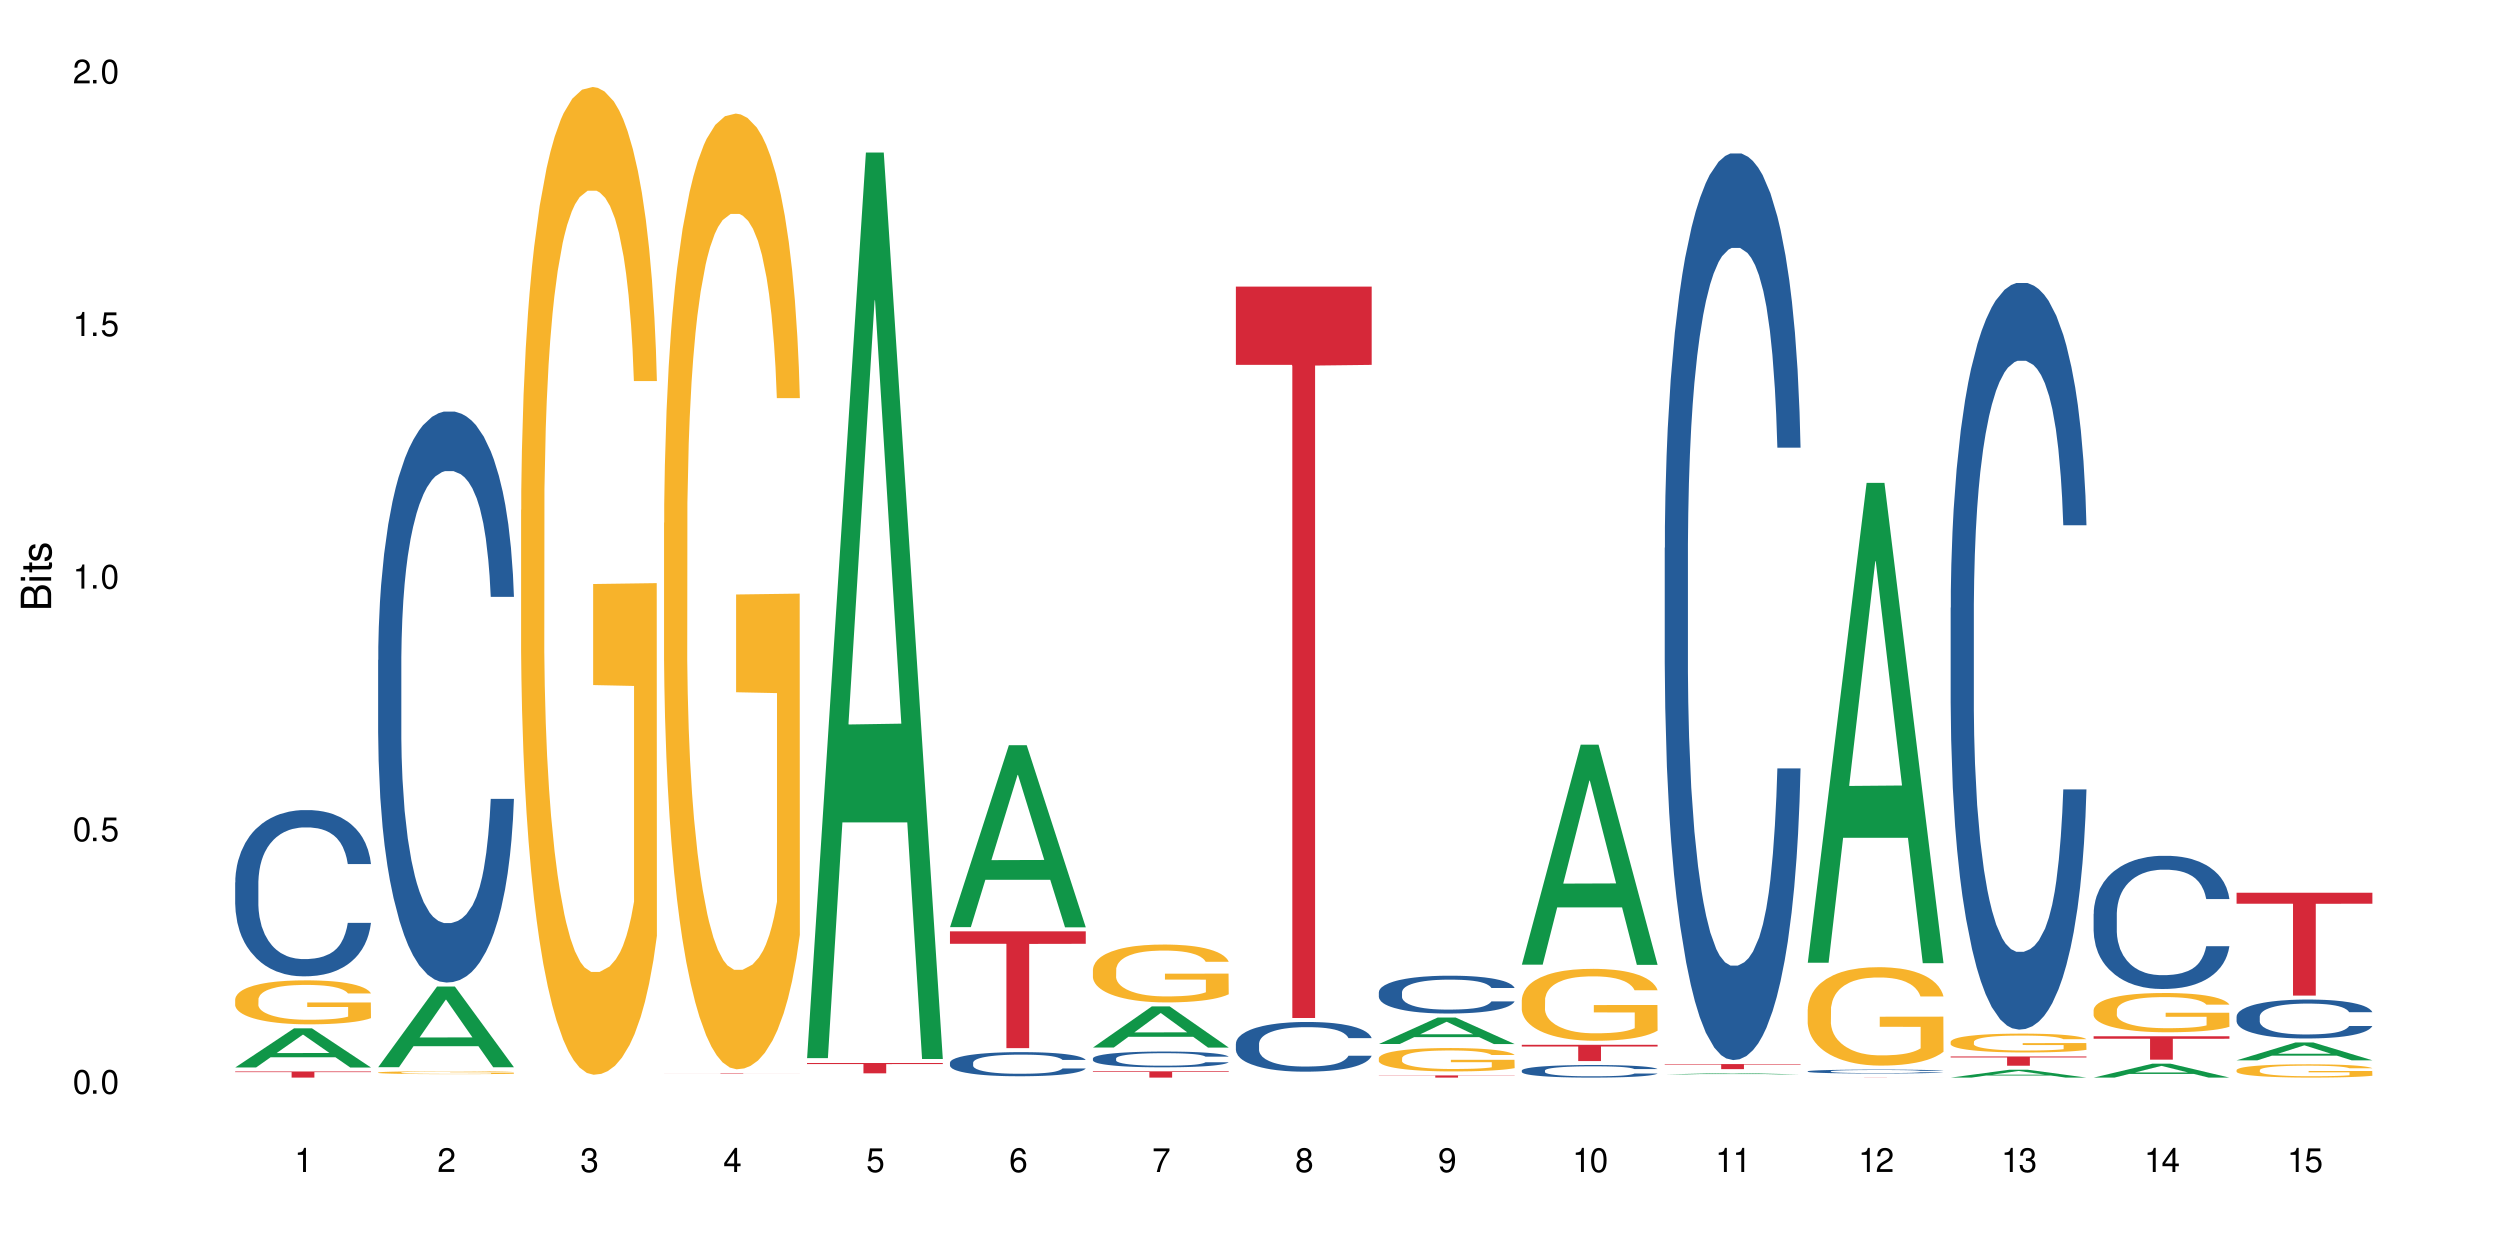 <?xml version="1.0" encoding="UTF-8"?>
<svg xmlns="http://www.w3.org/2000/svg" xmlns:xlink="http://www.w3.org/1999/xlink" width="720" height="360" viewBox="0 0 720 360">
<defs>
<g>
<g id="glyph-0-0">
</g>
<g id="glyph-0-1">
<path d="M 2.641 -6.938 C 2 -6.938 1.422 -6.656 1.078 -6.172 C 0.641 -5.562 0.406 -4.641 0.406 -3.359 C 0.406 -1.016 1.188 0.219 2.641 0.219 C 4.078 0.219 4.859 -1.016 4.859 -3.297 C 4.859 -4.641 4.656 -5.547 4.203 -6.172 C 3.844 -6.656 3.281 -6.938 2.641 -6.938 Z M 2.641 -6.188 C 3.547 -6.188 4 -5.25 4 -3.375 C 4 -1.406 3.562 -0.484 2.625 -0.484 C 1.734 -0.484 1.281 -1.438 1.281 -3.344 C 1.281 -5.25 1.734 -6.188 2.641 -6.188 Z M 2.641 -6.188 "/>
</g>
<g id="glyph-0-2">
<path d="M 1.828 -1 L 0.828 -1 L 0.828 0 L 1.828 0 Z M 1.828 -1 "/>
</g>
<g id="glyph-0-3">
<path d="M 4.562 -6.797 L 1.062 -6.797 L 0.547 -3.094 L 1.328 -3.094 C 1.719 -3.562 2.047 -3.734 2.578 -3.734 C 3.484 -3.734 4.062 -3.109 4.062 -2.094 C 4.062 -1.125 3.484 -0.531 2.578 -0.531 C 1.828 -0.531 1.375 -0.906 1.188 -1.672 L 0.328 -1.672 C 0.453 -1.109 0.547 -0.844 0.75 -0.594 C 1.125 -0.078 1.828 0.219 2.594 0.219 C 3.969 0.219 4.922 -0.781 4.922 -2.219 C 4.922 -3.562 4.031 -4.484 2.719 -4.484 C 2.25 -4.484 1.859 -4.359 1.469 -4.062 L 1.734 -5.969 L 4.562 -5.969 Z M 4.562 -6.797 "/>
</g>
<g id="glyph-0-4">
<path d="M 2.484 -4.938 L 2.484 0 L 3.328 0 L 3.328 -6.938 L 2.766 -6.938 C 2.469 -5.875 2.281 -5.734 0.984 -5.562 L 0.984 -4.938 Z M 2.484 -4.938 "/>
</g>
<g id="glyph-0-5">
<path d="M 4.859 -0.828 L 1.281 -0.828 C 1.359 -1.406 1.672 -1.781 2.5 -2.281 L 3.469 -2.828 C 4.406 -3.344 4.906 -4.062 4.906 -4.906 C 4.906 -5.484 4.672 -6.031 4.266 -6.406 C 3.859 -6.766 3.375 -6.938 2.719 -6.938 C 1.859 -6.938 1.219 -6.625 0.844 -6.031 C 0.609 -5.672 0.5 -5.234 0.484 -4.531 L 1.328 -4.531 C 1.359 -5.016 1.406 -5.281 1.531 -5.516 C 1.75 -5.938 2.188 -6.203 2.703 -6.203 C 3.469 -6.203 4.031 -5.641 4.031 -4.891 C 4.031 -4.344 3.719 -3.859 3.125 -3.516 L 2.234 -3 C 0.812 -2.172 0.406 -1.531 0.328 -0.016 L 4.859 -0.016 Z M 4.859 -0.828 "/>
</g>
<g id="glyph-0-6">
<path d="M 2.125 -3.188 L 2.578 -3.188 C 3.5 -3.188 3.984 -2.766 3.984 -1.922 C 3.984 -1.062 3.469 -0.531 2.594 -0.531 C 1.656 -0.531 1.203 -1 1.156 -2.016 L 0.312 -2.016 C 0.344 -1.453 0.438 -1.094 0.609 -0.781 C 0.953 -0.109 1.625 0.219 2.547 0.219 C 3.953 0.219 4.859 -0.625 4.859 -1.938 C 4.859 -2.828 4.516 -3.297 3.703 -3.594 C 4.344 -3.844 4.656 -4.328 4.656 -5.031 C 4.656 -6.219 3.875 -6.938 2.578 -6.938 C 1.203 -6.938 0.484 -6.172 0.453 -4.703 L 1.297 -4.703 C 1.312 -5.125 1.344 -5.359 1.453 -5.578 C 1.641 -5.969 2.062 -6.203 2.594 -6.203 C 3.344 -6.203 3.797 -5.75 3.797 -5 C 3.797 -4.516 3.609 -4.219 3.25 -4.047 C 3.016 -3.953 2.703 -3.922 2.125 -3.906 Z M 2.125 -3.188 "/>
</g>
<g id="glyph-0-7">
<path d="M 3.141 -1.672 L 3.141 0 L 3.984 0 L 3.984 -1.672 L 4.984 -1.672 L 4.984 -2.438 L 3.984 -2.438 L 3.984 -6.938 L 3.359 -6.938 L 0.266 -2.578 L 0.266 -1.672 Z M 3.141 -2.438 L 1 -2.438 L 3.141 -5.5 Z M 3.141 -2.438 "/>
</g>
<g id="glyph-0-8">
<path d="M 4.781 -5.125 C 4.609 -6.266 3.891 -6.938 2.844 -6.938 C 2.094 -6.938 1.422 -6.578 1.031 -5.953 C 0.594 -5.266 0.406 -4.422 0.406 -3.172 C 0.406 -2 0.578 -1.25 0.984 -0.641 C 1.359 -0.078 1.953 0.219 2.703 0.219 C 3.984 0.219 4.922 -0.75 4.922 -2.094 C 4.922 -3.375 4.062 -4.281 2.844 -4.281 C 2.172 -4.281 1.641 -4.031 1.281 -3.516 C 1.281 -5.234 1.828 -6.188 2.797 -6.188 C 3.391 -6.188 3.797 -5.797 3.938 -5.125 Z M 2.734 -3.531 C 3.547 -3.531 4.062 -2.953 4.062 -2.031 C 4.062 -1.156 3.484 -0.531 2.703 -0.531 C 1.922 -0.531 1.328 -1.188 1.328 -2.078 C 1.328 -2.938 1.906 -3.531 2.734 -3.531 Z M 2.734 -3.531 "/>
</g>
<g id="glyph-0-9">
<path d="M 4.984 -6.797 L 0.438 -6.797 L 0.438 -5.969 L 4.109 -5.969 C 2.5 -3.656 1.828 -2.234 1.328 0 L 2.219 0 C 2.594 -2.172 3.453 -4.047 4.984 -6.094 Z M 4.984 -6.797 "/>
</g>
<g id="glyph-0-10">
<path d="M 3.75 -3.656 C 4.469 -4.094 4.688 -4.438 4.688 -5.078 C 4.688 -6.172 3.844 -6.938 2.641 -6.938 C 1.438 -6.938 0.594 -6.172 0.594 -5.094 C 0.594 -4.438 0.812 -4.094 1.516 -3.656 C 0.734 -3.266 0.359 -2.703 0.359 -1.922 C 0.359 -0.656 1.281 0.219 2.641 0.219 C 3.984 0.219 4.922 -0.656 4.922 -1.922 C 4.922 -2.703 4.531 -3.266 3.75 -3.656 Z M 2.641 -6.188 C 3.359 -6.188 3.812 -5.75 3.812 -5.062 C 3.812 -4.406 3.344 -3.984 2.641 -3.984 C 1.922 -3.984 1.453 -4.406 1.453 -5.078 C 1.453 -5.75 1.922 -6.188 2.641 -6.188 Z M 2.641 -3.266 C 3.484 -3.266 4.062 -2.719 4.062 -1.906 C 4.062 -1.078 3.484 -0.531 2.625 -0.531 C 1.797 -0.531 1.219 -1.094 1.219 -1.906 C 1.219 -2.719 1.781 -3.266 2.641 -3.266 Z M 2.641 -3.266 "/>
</g>
<g id="glyph-0-11">
<path d="M 0.516 -1.578 C 0.672 -0.453 1.406 0.219 2.438 0.219 C 3.188 0.219 3.859 -0.141 4.266 -0.766 C 4.688 -1.453 4.891 -2.297 4.891 -3.547 C 4.891 -4.719 4.703 -5.453 4.312 -6.078 C 3.938 -6.641 3.344 -6.938 2.594 -6.938 C 1.297 -6.938 0.359 -5.969 0.359 -4.625 C 0.359 -3.344 1.234 -2.453 2.453 -2.453 C 3.094 -2.453 3.578 -2.672 4.016 -3.203 C 4 -1.484 3.469 -0.531 2.5 -0.531 C 1.906 -0.531 1.484 -0.906 1.359 -1.578 Z M 2.578 -6.203 C 3.375 -6.203 3.969 -5.531 3.969 -4.641 C 3.969 -3.797 3.391 -3.188 2.547 -3.188 C 1.734 -3.188 1.234 -3.766 1.234 -4.688 C 1.234 -5.562 1.797 -6.203 2.578 -6.203 Z M 2.578 -6.203 "/>
</g>
<g id="glyph-1-0">
</g>
<g id="glyph-1-1">
<path d="M 0 -0.953 L 0 -4.891 C 0 -5.719 -0.234 -6.344 -0.734 -6.797 C -1.188 -7.234 -1.812 -7.469 -2.5 -7.469 C -3.547 -7.469 -4.188 -7 -4.625 -5.875 C -4.984 -6.688 -5.625 -7.094 -6.531 -7.094 C -7.172 -7.094 -7.734 -6.859 -8.141 -6.391 C -8.562 -5.922 -8.75 -5.344 -8.75 -4.5 L -8.75 -0.953 Z M -4.984 -2.062 L -7.766 -2.062 L -7.766 -4.219 C -7.766 -4.844 -7.688 -5.203 -7.453 -5.5 C -7.219 -5.812 -6.859 -5.969 -6.375 -5.969 C -5.891 -5.969 -5.531 -5.812 -5.297 -5.5 C -5.062 -5.203 -4.984 -4.844 -4.984 -4.219 Z M -0.984 -2.062 L -4 -2.062 L -4 -4.781 C -4 -5.766 -3.438 -6.359 -2.484 -6.359 C -1.547 -6.359 -0.984 -5.766 -0.984 -4.781 Z M -0.984 -2.062 "/>
</g>
<g id="glyph-1-2">
<path d="M -6.281 -1.797 L -6.281 -0.797 L 0 -0.797 L 0 -1.797 Z M -8.75 -1.797 L -8.75 -0.797 L -7.484 -0.797 L -7.484 -1.797 Z M -8.75 -1.797 "/>
</g>
<g id="glyph-1-3">
<path d="M -6.281 -3.047 L -6.281 -2.016 L -8.016 -2.016 L -8.016 -1.016 L -6.281 -1.016 L -6.281 -0.172 L -5.469 -0.172 L -5.469 -1.016 L -0.719 -1.016 C -0.078 -1.016 0.281 -1.453 0.281 -2.234 C 0.281 -2.5 0.25 -2.719 0.188 -3.047 L -0.641 -3.047 C -0.609 -2.906 -0.594 -2.766 -0.594 -2.562 C -0.594 -2.141 -0.719 -2.016 -1.156 -2.016 L -5.469 -2.016 L -5.469 -3.047 Z M -6.281 -3.047 "/>
</g>
<g id="glyph-1-4">
<path d="M -4.531 -5.25 C -5.766 -5.25 -6.469 -4.422 -6.469 -2.969 C -6.469 -1.516 -5.719 -0.562 -4.547 -0.562 C -3.562 -0.562 -3.094 -1.062 -2.734 -2.562 L -2.516 -3.484 C -2.344 -4.188 -2.094 -4.469 -1.641 -4.469 C -1.047 -4.469 -0.641 -3.875 -0.641 -3 C -0.641 -2.453 -0.797 -2 -1.062 -1.75 C -1.25 -1.594 -1.422 -1.531 -1.875 -1.469 L -1.875 -0.406 C -0.422 -0.453 0.281 -1.266 0.281 -2.922 C 0.281 -4.5 -0.5 -5.516 -1.719 -5.516 C -2.656 -5.516 -3.172 -4.984 -3.469 -3.734 L -3.703 -2.766 C -3.891 -1.953 -4.156 -1.609 -4.594 -1.609 C -5.188 -1.609 -5.547 -2.125 -5.547 -2.938 C -5.547 -3.75 -5.203 -4.172 -4.531 -4.203 Z M -4.531 -5.25 "/>
</g>
</g>
</defs>
<rect x="-72" y="-36" width="864" height="432" fill="rgb(100%, 100%, 100%)" fill-opacity="1"/>
<path fill-rule="nonzero" fill="rgb(6.275%, 58.824%, 28.235%)" fill-opacity="1" d="M 67.73 307.434 L 67.773 307.422 L 84.695 296.156 L 89.836 296.156 L 106.844 307.445 L 100.867 307.445 L 96.605 304.496 L 77.926 304.496 L 73.75 307.434 L 67.73 307.434 L 79.723 303.277 L 94.895 303.27 L 87.328 298 L 87.246 297.988 L 87.16 298.023 L 79.684 303.27 L 79.723 303.277 Z M 67.73 307.434 "/>
<path fill-rule="nonzero" fill="rgb(14.51%, 36.078%, 60%)" fill-opacity="1" d="M 67.73 254.148 L 67.777 254.105 L 67.777 253.055 L 67.922 251.391 L 68.254 249.293 L 68.59 247.848 L 69.449 245.266 L 70.641 242.773 L 71.879 240.848 L 72.785 239.711 L 73.598 238.832 L 75.457 237.215 L 76.652 236.383 L 77.938 235.641 L 79.512 234.895 L 80.656 234.457 L 83.234 233.758 L 85.141 233.453 L 86.621 233.32 L 89.816 233.32 L 91.723 233.496 L 93.105 233.715 L 94.633 234.062 L 95.922 234.457 L 98.164 235.422 L 100.168 236.645 L 101.074 237.348 L 102.504 238.703 L 103.602 240.016 L 104.363 241.152 L 105.223 242.773 L 105.984 244.742 L 106.559 246.973 L 106.844 248.855 L 100.168 248.855 L 99.832 247.105 L 99.449 245.746 L 98.734 243.953 L 98.02 242.684 L 97.02 241.414 L 96.113 240.586 L 94.871 239.754 L 93.773 239.227 L 92.629 238.832 L 91.531 238.57 L 89.434 238.309 L 87 238.309 L 86.094 238.395 L 84.234 238.746 L 83.234 239.051 L 81.801 239.664 L 80.801 240.234 L 79.609 241.109 L 78.797 241.852 L 77.797 242.992 L 77.078 243.996 L 76.27 245.441 L 75.793 246.535 L 75.363 247.762 L 74.98 249.203 L 74.695 250.734 L 74.504 252.355 L 74.41 253.93 L 74.41 260.711 L 74.504 262.289 L 74.742 264.125 L 75.363 266.793 L 76.27 269.113 L 77.32 270.953 L 78.32 272.266 L 78.891 272.879 L 79.656 273.578 L 80.848 274.453 L 82.566 275.328 L 83.566 275.676 L 85.094 276.027 L 86.668 276.203 L 88.766 276.203 L 90.625 276.027 L 91.867 275.809 L 93.156 275.457 L 94.918 274.715 L 96.016 274.016 L 96.969 273.184 L 97.688 272.352 L 98.164 271.652 L 98.879 270.297 L 99.449 268.809 L 99.879 267.277 L 100.168 265.789 L 106.844 265.789 L 106.559 267.539 L 106.129 269.246 L 105.699 270.516 L 105.031 272.047 L 104.27 273.402 L 103.172 274.934 L 102.266 275.941 L 101.074 277.035 L 99.977 277.867 L 98.781 278.609 L 97.02 279.484 L 95.875 279.922 L 94.633 280.316 L 93.156 280.664 L 91.293 280.973 L 89.289 281.148 L 87.43 281.191 L 85.426 281.105 L 83.949 280.93 L 81.992 280.535 L 79.559 279.746 L 77.797 278.914 L 76.414 278.086 L 75.219 277.211 L 73.883 276.027 L 72.168 274.102 L 71.117 272.613 L 70.402 271.391 L 69.59 269.684 L 69.02 268.152 L 68.352 265.699 L 67.875 262.594 L 67.73 260.188 Z M 67.73 254.148 "/>
<path fill-rule="nonzero" fill="rgb(96.863%, 70.196%, 16.863%)" fill-opacity="1" d="M 67.73 287.766 L 67.777 287.754 L 67.777 287.523 L 67.969 287 L 68.445 286.285 L 69.066 285.695 L 69.734 285.23 L 70.164 284.988 L 70.879 284.641 L 71.5 284.387 L 73.074 283.863 L 75.078 283.379 L 76.172 283.172 L 77.414 282.973 L 79.18 282.754 L 79.988 282.672 L 82.469 282.488 L 85.285 282.371 L 88.383 282.336 L 89.816 282.348 L 91.77 282.395 L 94.441 282.523 L 95.969 282.637 L 97.16 282.754 L 98.402 282.902 L 99.926 283.137 L 101.359 283.414 L 102.504 283.691 L 103.648 284.039 L 104.602 284.41 L 105.414 284.812 L 106.129 285.301 L 106.559 285.703 L 106.844 286.109 L 100.215 286.109 L 99.832 285.703 L 99.402 285.391 L 98.688 285.012 L 97.973 284.734 L 97.258 284.512 L 95.922 284.211 L 94.777 284.027 L 93.344 283.863 L 91.961 283.762 L 90.387 283.691 L 89.434 283.668 L 86.906 283.668 L 84.617 283.75 L 83.281 283.84 L 82.328 283.934 L 80.992 284.109 L 80.18 284.246 L 79.703 284.34 L 78.273 284.699 L 77.32 285.023 L 76.793 285.242 L 76.125 285.59 L 75.648 285.902 L 75.125 286.363 L 74.84 286.711 L 74.457 287.5 L 74.41 289.582 L 74.551 290.023 L 74.84 290.496 L 75.219 290.914 L 75.793 291.352 L 76.363 291.688 L 77.367 292.141 L 78.227 292.441 L 78.891 292.637 L 80.18 292.949 L 80.703 293.055 L 81.945 293.262 L 83.234 293.426 L 84.809 293.562 L 86 293.633 L 87.906 293.691 L 90.34 293.691 L 93.203 293.621 L 95.016 293.527 L 96.254 293.438 L 97.066 293.355 L 98.066 293.227 L 98.781 293.113 L 99.449 292.984 L 100.262 292.789 L 100.262 290.023 L 88.48 290.012 L 88.48 288.715 L 106.797 288.703 L 106.844 293.227 L 105.844 293.539 L 104.602 293.84 L 103.41 294.074 L 102.168 294.27 L 100.406 294.488 L 98.973 294.629 L 96.781 294.789 L 94.777 294.895 L 92.676 294.965 L 90.816 295 L 88.621 295.012 L 86.668 294.988 L 84.57 294.918 L 82.898 294.824 L 81.371 294.711 L 79.848 294.559 L 77.938 294.316 L 76.699 294.121 L 75.41 293.875 L 74.121 293.586 L 72.977 293.273 L 72.215 293.031 L 71.453 292.754 L 70.641 292.406 L 69.879 292.012 L 69.305 291.652 L 68.781 291.25 L 68.398 290.867 L 68.016 290.348 L 67.828 289.93 L 67.73 289.57 Z M 67.73 287.766 "/>
<path fill-rule="nonzero" fill="rgb(83.922%, 15.686%, 22.353%)" fill-opacity="1" d="M 67.73 308.59 L 106.844 308.59 L 106.844 308.777 L 90.543 308.781 L 90.543 310.352 L 83.984 310.352 L 83.984 308.781 L 83.891 308.777 L 67.73 308.777 Z M 67.73 308.59 "/>
<path fill-rule="nonzero" fill="rgb(6.275%, 58.824%, 28.235%)" fill-opacity="1" d="M 108.902 307.348 L 108.945 307.328 L 125.867 284.121 L 131.008 284.121 L 148.016 307.371 L 142.039 307.371 L 137.777 301.301 L 119.098 301.301 L 114.922 307.348 L 108.902 307.348 L 120.895 298.793 L 136.062 298.77 L 128.5 287.918 L 128.418 287.898 L 128.332 287.965 L 120.855 298.77 L 120.895 298.793 Z M 108.902 307.348 "/>
<path fill-rule="nonzero" fill="rgb(14.51%, 36.078%, 60%)" fill-opacity="1" d="M 108.902 190.09 L 108.949 189.941 L 108.949 186.332 L 109.094 180.621 L 109.426 173.406 L 109.762 168.449 L 110.621 159.578 L 111.812 151.012 L 113.051 144.398 L 113.957 140.492 L 114.77 137.484 L 116.629 131.926 L 117.82 129.07 L 119.109 126.516 L 120.684 123.957 L 121.828 122.457 L 124.406 120.051 L 126.312 119 L 127.793 118.547 L 130.988 118.547 L 132.895 119.148 L 134.277 119.902 L 135.805 121.102 L 137.094 122.457 L 139.336 125.762 L 141.336 129.969 L 142.242 132.375 L 143.676 137.035 L 144.773 141.543 L 145.535 145.453 L 146.395 151.012 L 147.156 157.777 L 147.73 165.441 L 148.016 171.902 L 141.336 171.902 L 141.004 165.891 L 140.621 161.234 L 139.906 155.07 L 139.191 150.711 L 138.191 146.352 L 137.285 143.496 L 136.043 140.641 L 134.945 138.84 L 133.801 137.484 L 132.703 136.582 L 130.605 135.684 L 128.172 135.684 L 127.266 135.984 L 125.406 137.184 L 124.406 138.238 L 122.973 140.34 L 121.973 142.297 L 120.781 145.301 L 119.969 147.855 L 118.969 151.766 L 118.25 155.223 L 117.441 160.18 L 116.965 163.938 L 116.535 168.148 L 116.152 173.105 L 115.867 178.367 L 115.676 183.93 L 115.582 189.34 L 115.582 212.637 L 115.676 218.047 L 115.914 224.359 L 116.535 233.527 L 117.441 241.492 L 118.488 247.805 L 119.492 252.316 L 120.062 254.418 L 120.828 256.824 L 122.02 259.828 L 123.738 262.836 L 124.738 264.039 L 126.266 265.242 L 127.84 265.84 L 129.938 265.84 L 131.797 265.242 L 133.039 264.488 L 134.324 263.285 L 136.09 260.73 L 137.188 258.328 L 138.141 255.473 L 138.859 252.613 L 139.336 250.211 L 140.051 245.551 L 140.621 240.441 L 141.051 235.18 L 141.336 230.07 L 148.016 230.07 L 147.73 236.082 L 147.301 241.945 L 146.871 246.301 L 146.203 251.562 L 145.441 256.223 L 144.344 261.484 L 143.438 264.941 L 142.242 268.695 L 141.148 271.555 L 139.953 274.109 L 138.191 277.113 L 137.043 278.617 L 135.805 279.969 L 134.324 281.172 L 132.465 282.223 L 130.461 282.824 L 128.602 282.977 L 126.598 282.676 L 125.121 282.074 L 123.164 280.723 L 120.73 278.016 L 118.969 275.16 L 117.582 272.305 L 116.391 269.297 L 115.055 265.242 L 113.34 258.629 L 112.289 253.516 L 111.574 249.309 L 110.762 243.445 L 110.191 238.188 L 109.523 229.77 L 109.047 219.098 L 108.902 210.832 Z M 108.902 190.09 "/>
<path fill-rule="nonzero" fill="rgb(96.863%, 70.196%, 16.863%)" fill-opacity="1" d="M 108.902 308.875 L 108.949 308.875 L 108.949 308.859 L 109.141 308.824 L 109.617 308.777 L 110.238 308.738 L 110.906 308.707 L 111.336 308.691 L 112.051 308.668 L 112.672 308.652 L 114.246 308.617 L 116.25 308.586 L 117.344 308.57 L 118.586 308.559 L 120.352 308.543 L 121.16 308.539 L 123.641 308.527 L 126.457 308.52 L 129.555 308.516 L 130.988 308.516 L 132.941 308.52 L 135.613 308.527 L 137.141 308.535 L 138.332 308.543 L 139.574 308.555 L 141.098 308.57 L 142.531 308.586 L 143.676 308.605 L 144.82 308.629 L 145.773 308.652 L 146.586 308.68 L 147.301 308.711 L 147.73 308.738 L 148.016 308.766 L 141.387 308.766 L 141.004 308.738 L 140.574 308.719 L 139.859 308.695 L 139.145 308.676 L 138.43 308.66 L 137.094 308.641 L 135.949 308.629 L 134.516 308.617 L 133.133 308.609 L 131.559 308.605 L 128.078 308.605 L 125.789 308.609 L 124.453 308.617 L 123.5 308.621 L 122.164 308.633 L 121.352 308.645 L 120.875 308.648 L 119.445 308.672 L 118.488 308.695 L 117.965 308.707 L 117.297 308.73 L 116.82 308.754 L 116.297 308.785 L 116.008 308.805 L 115.629 308.859 L 115.582 308.996 L 115.723 309.027 L 116.008 309.059 L 116.391 309.086 L 116.965 309.113 L 117.535 309.137 L 118.539 309.168 L 119.395 309.188 L 120.062 309.199 L 121.352 309.219 L 121.875 309.227 L 123.117 309.242 L 124.406 309.25 L 125.98 309.262 L 127.172 309.266 L 129.078 309.27 L 131.512 309.27 L 134.375 309.266 L 136.188 309.258 L 137.426 309.254 L 138.238 309.246 L 139.238 309.238 L 139.953 309.23 L 140.621 309.223 L 141.434 309.211 L 141.434 309.027 L 129.652 309.023 L 129.652 308.938 L 147.969 308.938 L 148.016 309.238 L 147.016 309.258 L 145.773 309.281 L 144.582 309.293 L 143.34 309.309 L 141.578 309.324 L 140.145 309.332 L 137.949 309.344 L 135.949 309.348 L 133.848 309.355 L 127.84 309.355 L 125.742 309.352 L 124.07 309.344 L 122.543 309.336 L 121.02 309.328 L 119.109 309.312 L 117.871 309.297 L 116.582 309.281 L 115.293 309.262 L 114.148 309.242 L 113.387 309.227 L 112.625 309.207 L 111.812 309.184 L 111.051 309.156 L 110.477 309.133 L 109.953 309.109 L 109.57 309.082 L 109.188 309.047 L 108.996 309.02 L 108.902 308.996 Z M 108.902 308.875 "/>
<path fill-rule="nonzero" fill="rgb(96.863%, 70.196%, 16.863%)" fill-opacity="1" d="M 150.074 146.895 L 150.121 146.633 L 150.121 141.438 L 150.312 129.746 L 150.789 113.641 L 151.41 100.391 L 152.078 89.996 L 152.508 84.539 L 153.223 76.746 L 153.844 71.031 L 155.418 59.34 L 157.418 48.43 L 158.516 43.75 L 159.758 39.336 L 161.523 34.398 L 162.332 32.582 L 164.812 28.422 L 167.629 25.824 L 170.727 25.047 L 172.16 25.305 L 174.113 26.344 L 176.785 29.203 L 178.312 31.801 L 179.504 34.398 L 180.746 37.777 L 182.27 42.973 L 183.703 49.207 L 184.848 55.441 L 185.992 63.238 L 186.945 71.551 L 187.758 80.645 L 188.473 91.555 L 188.902 100.648 L 189.188 109.742 L 182.559 109.742 L 182.176 100.648 L 181.746 93.633 L 181.031 85.062 L 180.316 78.824 L 179.602 73.891 L 178.266 67.133 L 177.121 62.977 L 175.688 59.34 L 174.305 57 L 172.73 55.441 L 171.777 54.922 L 169.25 54.922 L 166.961 56.742 L 165.625 58.82 L 164.672 60.898 L 163.336 64.797 L 162.523 67.914 L 162.047 69.992 L 160.617 78.047 L 159.66 85.32 L 159.137 90.258 L 158.469 98.051 L 157.992 105.066 L 157.469 115.457 L 157.18 123.25 L 156.801 140.918 L 156.754 187.684 L 156.895 197.555 L 157.18 208.207 L 157.562 217.562 L 158.137 227.434 L 158.707 234.969 L 159.711 245.102 L 160.566 251.855 L 161.234 256.27 L 162.523 263.285 L 163.047 265.625 L 164.289 270.301 L 165.578 273.938 L 167.148 277.055 L 168.344 278.613 L 170.25 279.914 L 172.684 279.914 L 175.547 278.355 L 177.359 276.277 L 178.598 274.199 L 179.41 272.379 L 180.41 269.52 L 181.125 266.922 L 181.793 264.066 L 182.605 259.648 L 182.605 197.555 L 170.824 197.297 L 170.824 168.199 L 189.141 167.938 L 189.188 269.52 L 188.188 276.535 L 186.945 283.289 L 185.754 288.488 L 184.512 292.902 L 182.746 297.84 L 181.316 300.957 L 179.121 304.594 L 177.121 306.934 L 175.02 308.492 L 173.16 309.27 L 170.965 309.531 L 169.012 309.012 L 166.91 307.453 L 165.242 305.375 L 163.715 302.777 L 162.191 299.398 L 160.281 293.941 L 159.043 289.527 L 157.754 284.07 L 156.465 277.574 L 155.32 270.562 L 154.559 265.105 L 153.793 258.871 L 152.984 251.074 L 152.219 242.242 L 151.648 234.188 L 151.125 225.094 L 150.742 216.52 L 150.359 204.832 L 150.168 195.477 L 150.074 187.422 Z M 150.074 146.895 "/>
<path fill-rule="nonzero" fill="rgb(96.863%, 70.196%, 16.863%)" fill-opacity="1" d="M 191.246 150.602 L 191.293 150.348 L 191.293 145.32 L 191.484 134.012 L 191.961 118.426 L 192.582 105.605 L 193.25 95.551 L 193.68 90.273 L 194.395 82.73 L 195.016 77.199 L 196.59 65.891 L 198.59 55.332 L 199.688 50.805 L 200.93 46.535 L 202.695 41.758 L 203.504 39.996 L 205.984 35.977 L 208.801 33.461 L 211.898 32.707 L 213.332 32.961 L 215.285 33.965 L 217.957 36.73 L 219.484 39.242 L 220.676 41.758 L 221.918 45.023 L 223.441 50.051 L 224.875 56.086 L 226.02 62.117 L 227.164 69.66 L 228.117 77.703 L 228.93 86.5 L 229.645 97.059 L 230.074 105.855 L 230.359 114.656 L 223.73 114.656 L 223.348 105.855 L 222.918 99.07 L 222.203 90.773 L 221.488 84.742 L 220.77 79.965 L 219.438 73.43 L 218.293 69.406 L 216.859 65.891 L 215.477 63.625 L 213.902 62.117 L 212.949 61.617 L 210.422 61.617 L 208.133 63.375 L 206.797 65.387 L 205.84 67.398 L 204.508 71.168 L 203.695 74.184 L 203.219 76.195 L 201.789 83.988 L 200.832 91.027 L 200.309 95.801 L 199.641 103.344 L 199.164 110.129 L 198.641 120.184 L 198.352 127.727 L 197.973 144.82 L 197.922 190.066 L 198.066 199.617 L 198.352 209.926 L 198.734 218.973 L 199.309 228.523 L 199.879 235.816 L 200.883 245.617 L 201.738 252.152 L 202.406 256.426 L 203.695 263.215 L 204.219 265.477 L 205.461 270 L 206.746 273.52 L 208.32 276.535 L 209.516 278.047 L 211.422 279.301 L 213.855 279.301 L 216.719 277.793 L 218.531 275.781 L 219.77 273.773 L 220.582 272.012 L 221.582 269.246 L 222.297 266.734 L 222.965 263.969 L 223.777 259.695 L 223.777 199.617 L 211.996 199.367 L 211.996 171.211 L 230.312 170.961 L 230.359 269.246 L 229.355 276.035 L 228.117 282.57 L 226.926 287.598 L 225.684 291.871 L 223.918 296.648 L 222.488 299.664 L 220.293 303.184 L 218.293 305.445 L 216.191 306.953 L 214.332 307.707 L 212.137 307.957 L 210.184 307.457 L 208.082 305.945 L 206.414 303.938 L 204.887 301.422 L 203.359 298.156 L 201.453 292.875 L 200.215 288.602 L 198.926 283.324 L 197.637 277.039 L 196.492 270.254 L 195.73 264.973 L 194.965 258.941 L 194.156 251.398 L 193.391 242.852 L 192.82 235.062 L 192.297 226.262 L 191.914 217.969 L 191.531 206.656 L 191.34 197.605 L 191.246 189.812 Z M 191.246 150.602 "/>
<path fill-rule="nonzero" fill="rgb(83.922%, 15.686%, 22.353%)" fill-opacity="1" d="M 191.246 309.105 L 230.359 309.105 L 230.359 309.117 L 214.059 309.117 L 214.059 309.234 L 207.5 309.234 L 207.5 309.117 L 191.246 309.117 Z M 191.246 309.105 "/>
<path fill-rule="nonzero" fill="rgb(6.275%, 58.824%, 28.235%)" fill-opacity="1" d="M 232.418 304.746 L 232.461 304.504 L 249.383 43.922 L 254.523 43.922 L 271.531 304.992 L 265.555 304.992 L 261.293 236.844 L 242.613 236.844 L 238.434 304.746 L 232.418 304.746 L 244.41 208.652 L 259.578 208.41 L 252.016 86.574 L 251.934 86.332 L 251.848 87.066 L 244.367 208.41 L 244.41 208.652 Z M 232.418 304.746 "/>
<path fill-rule="nonzero" fill="rgb(83.922%, 15.686%, 22.353%)" fill-opacity="1" d="M 232.418 306.141 L 271.531 306.141 L 271.531 306.457 L 255.23 306.461 L 255.23 309.125 L 248.672 309.125 L 248.672 306.465 L 248.574 306.457 L 232.418 306.457 Z M 232.418 306.141 "/>
<path fill-rule="nonzero" fill="rgb(6.275%, 58.824%, 28.235%)" fill-opacity="1" d="M 273.59 267.02 L 273.629 266.969 L 290.555 214.625 L 295.695 214.625 L 312.703 267.066 L 306.727 267.066 L 302.465 253.379 L 283.785 253.379 L 279.605 267.02 L 273.59 267.02 L 285.582 247.715 L 300.75 247.668 L 293.188 223.191 L 293.105 223.145 L 293.02 223.289 L 285.539 247.668 L 285.582 247.715 Z M 273.59 267.02 "/>
<path fill-rule="nonzero" fill="rgb(14.51%, 36.078%, 60%)" fill-opacity="1" d="M 273.59 306.039 L 273.637 306.031 L 273.637 305.879 L 273.781 305.641 L 274.113 305.336 L 274.449 305.125 L 275.305 304.75 L 276.5 304.387 L 277.738 304.109 L 278.645 303.945 L 279.457 303.816 L 281.316 303.582 L 282.508 303.461 L 283.797 303.355 L 285.371 303.246 L 286.516 303.184 L 289.09 303.082 L 291 303.035 L 292.477 303.016 L 295.672 303.016 L 297.582 303.043 L 298.965 303.074 L 300.492 303.125 L 301.777 303.184 L 304.02 303.32 L 306.023 303.5 L 306.93 303.602 L 308.363 303.797 L 309.457 303.988 L 310.223 304.152 L 311.082 304.387 L 311.844 304.676 L 312.414 304.996 L 312.703 305.27 L 306.023 305.27 L 305.691 305.016 L 305.309 304.82 L 304.594 304.559 L 303.879 304.375 L 302.875 304.191 L 301.969 304.07 L 300.73 303.949 L 299.633 303.875 L 298.488 303.816 L 297.391 303.777 L 295.293 303.742 L 292.859 303.742 L 291.953 303.754 L 290.094 303.805 L 289.09 303.848 L 287.66 303.938 L 286.66 304.02 L 285.465 304.148 L 284.656 304.254 L 283.652 304.422 L 282.938 304.566 L 282.129 304.777 L 281.648 304.934 L 281.223 305.113 L 280.84 305.32 L 280.555 305.543 L 280.363 305.777 L 280.266 306.008 L 280.266 306.992 L 280.363 307.219 L 280.602 307.488 L 281.223 307.875 L 282.129 308.211 L 283.176 308.477 L 284.18 308.668 L 284.75 308.758 L 285.516 308.859 L 286.707 308.984 L 288.422 309.113 L 289.426 309.164 L 290.953 309.215 L 292.527 309.238 L 294.625 309.238 L 296.484 309.215 L 297.727 309.184 L 299.012 309.133 L 300.777 309.023 L 301.875 308.922 L 302.828 308.801 L 303.543 308.68 L 304.02 308.578 L 304.738 308.383 L 305.309 308.164 L 305.738 307.945 L 306.023 307.727 L 312.703 307.727 L 312.414 307.98 L 311.988 308.23 L 311.559 308.414 L 310.891 308.637 L 310.125 308.832 L 309.027 309.055 L 308.121 309.199 L 306.93 309.359 L 305.832 309.48 L 304.641 309.59 L 302.875 309.715 L 301.73 309.777 L 300.492 309.836 L 299.012 309.887 L 297.152 309.93 L 295.148 309.957 L 293.289 309.961 L 291.285 309.949 L 289.805 309.926 L 287.852 309.867 L 285.418 309.754 L 283.652 309.633 L 282.27 309.512 L 281.078 309.387 L 279.742 309.215 L 278.023 308.934 L 276.977 308.719 L 276.262 308.539 L 275.449 308.293 L 274.875 308.07 L 274.211 307.715 L 273.73 307.266 L 273.59 306.914 Z M 273.59 306.039 "/>
<path fill-rule="nonzero" fill="rgb(83.922%, 15.686%, 22.353%)" fill-opacity="1" d="M 273.59 268.215 L 312.703 268.215 L 312.703 271.816 L 296.402 271.848 L 296.402 301.871 L 289.844 301.871 L 289.844 271.879 L 289.746 271.816 L 273.59 271.816 Z M 273.59 268.215 "/>
<path fill-rule="nonzero" fill="rgb(6.275%, 58.824%, 28.235%)" fill-opacity="1" d="M 314.762 301.691 L 314.801 301.68 L 331.727 289.844 L 336.867 289.844 L 353.875 301.703 L 347.898 301.703 L 343.637 298.605 L 324.957 298.605 L 320.777 301.691 L 314.762 301.691 L 326.754 297.328 L 341.922 297.316 L 334.359 291.781 L 334.273 291.77 L 334.191 291.805 L 326.711 297.316 L 326.754 297.328 Z M 314.762 301.691 "/>
<path fill-rule="nonzero" fill="rgb(14.51%, 36.078%, 60%)" fill-opacity="1" d="M 314.762 304.824 L 314.809 304.82 L 314.809 304.723 L 314.953 304.562 L 315.285 304.363 L 315.621 304.227 L 316.477 303.984 L 317.672 303.746 L 318.91 303.562 L 319.816 303.453 L 320.629 303.371 L 322.488 303.219 L 323.68 303.141 L 324.969 303.07 L 326.543 303 L 327.688 302.957 L 330.262 302.891 L 332.172 302.859 L 333.648 302.848 L 336.844 302.848 L 338.754 302.863 L 340.137 302.887 L 341.664 302.918 L 342.949 302.957 L 345.191 303.047 L 347.195 303.164 L 348.102 303.23 L 349.531 303.359 L 350.629 303.484 L 351.395 303.594 L 352.25 303.746 L 353.016 303.934 L 353.586 304.145 L 353.875 304.324 L 347.195 304.324 L 346.863 304.156 L 346.48 304.027 L 345.766 303.859 L 345.051 303.738 L 344.047 303.617 L 343.141 303.539 L 341.902 303.461 L 340.805 303.41 L 339.66 303.371 L 338.562 303.348 L 336.465 303.32 L 334.031 303.32 L 333.125 303.332 L 331.266 303.363 L 330.262 303.395 L 328.832 303.449 L 327.832 303.504 L 326.637 303.59 L 325.828 303.66 L 324.824 303.766 L 324.109 303.863 L 323.297 304 L 322.82 304.102 L 322.391 304.219 L 322.012 304.355 L 321.727 304.5 L 321.535 304.656 L 321.438 304.805 L 321.438 305.449 L 321.535 305.598 L 321.773 305.773 L 322.391 306.027 L 323.297 306.246 L 324.348 306.422 L 325.352 306.547 L 325.922 306.602 L 326.684 306.672 L 327.879 306.754 L 329.594 306.836 L 330.598 306.871 L 332.121 306.902 L 333.695 306.918 L 335.797 306.918 L 337.656 306.902 L 338.895 306.883 L 340.184 306.848 L 341.949 306.777 L 343.047 306.711 L 344 306.633 L 344.715 306.555 L 345.191 306.488 L 345.906 306.359 L 346.48 306.219 L 346.91 306.07 L 347.195 305.93 L 353.875 305.93 L 353.586 306.098 L 353.16 306.258 L 352.73 306.379 L 352.062 306.523 L 351.297 306.652 L 350.199 306.797 L 349.293 306.895 L 348.102 307 L 347.004 307.078 L 345.812 307.148 L 344.047 307.23 L 342.902 307.273 L 341.664 307.309 L 340.184 307.344 L 338.324 307.371 L 336.32 307.387 L 334.461 307.395 L 332.457 307.383 L 330.977 307.367 L 329.023 307.332 L 326.59 307.254 L 324.824 307.176 L 323.441 307.098 L 322.25 307.016 L 320.914 306.902 L 319.195 306.719 L 318.148 306.578 L 317.434 306.461 L 316.621 306.301 L 316.047 306.156 L 315.379 305.922 L 314.902 305.629 L 314.762 305.398 Z M 314.762 304.824 "/>
<path fill-rule="nonzero" fill="rgb(96.863%, 70.196%, 16.863%)" fill-opacity="1" d="M 314.762 279.168 L 314.809 279.152 L 314.809 278.848 L 315 278.164 L 315.477 277.219 L 316.098 276.441 L 316.766 275.832 L 317.191 275.516 L 317.91 275.059 L 318.527 274.723 L 320.102 274.039 L 322.105 273.398 L 323.203 273.125 L 324.445 272.867 L 326.207 272.578 L 327.02 272.469 L 329.5 272.227 L 332.312 272.074 L 335.414 272.027 L 336.844 272.043 L 338.801 272.105 L 341.473 272.273 L 343 272.426 L 344.191 272.578 L 345.43 272.773 L 346.957 273.078 L 348.387 273.445 L 349.531 273.809 L 350.68 274.266 L 351.633 274.754 L 352.441 275.285 L 353.16 275.926 L 353.586 276.457 L 353.875 276.992 L 347.242 276.992 L 346.863 276.457 L 346.434 276.047 L 345.719 275.543 L 345 275.18 L 344.285 274.891 L 342.949 274.496 L 341.805 274.25 L 340.375 274.039 L 338.992 273.902 L 337.418 273.809 L 336.465 273.777 L 333.938 273.777 L 331.645 273.887 L 330.309 274.008 L 329.355 274.129 L 328.02 274.355 L 327.211 274.539 L 326.734 274.66 L 325.301 275.133 L 324.348 275.559 L 323.824 275.848 L 323.156 276.305 L 322.68 276.719 L 322.152 277.324 L 321.867 277.781 L 321.484 278.816 L 321.438 281.559 L 321.582 282.137 L 321.867 282.762 L 322.25 283.309 L 322.82 283.887 L 323.395 284.328 L 324.395 284.922 L 325.254 285.316 L 325.922 285.578 L 327.211 285.988 L 327.734 286.125 L 328.977 286.398 L 330.262 286.613 L 331.836 286.793 L 333.031 286.887 L 334.938 286.961 L 337.371 286.961 L 340.23 286.871 L 342.043 286.75 L 343.285 286.625 L 344.094 286.52 L 345.098 286.352 L 345.812 286.199 L 346.48 286.035 L 347.293 285.773 L 347.293 282.137 L 335.508 282.121 L 335.508 280.414 L 353.824 280.402 L 353.875 286.352 L 352.871 286.766 L 351.633 287.16 L 350.438 287.465 L 349.199 287.723 L 347.434 288.012 L 346.004 288.195 L 343.809 288.406 L 341.805 288.547 L 339.707 288.637 L 337.848 288.684 L 335.652 288.695 L 333.695 288.668 L 331.598 288.574 L 329.93 288.453 L 328.402 288.301 L 326.875 288.105 L 324.969 287.785 L 323.727 287.523 L 322.441 287.207 L 321.152 286.824 L 320.008 286.414 L 319.246 286.094 L 318.48 285.73 L 317.672 285.273 L 316.906 284.754 L 316.336 284.281 L 315.809 283.75 L 315.43 283.246 L 315.047 282.562 L 314.855 282.016 L 314.762 281.543 Z M 314.762 279.168 "/>
<path fill-rule="nonzero" fill="rgb(83.922%, 15.686%, 22.353%)" fill-opacity="1" d="M 314.762 308.539 L 353.875 308.539 L 353.875 308.734 L 337.574 308.734 L 337.574 310.352 L 331.016 310.352 L 331.016 308.734 L 314.762 308.734 Z M 314.762 308.539 "/>
<path fill-rule="nonzero" fill="rgb(14.51%, 36.078%, 60%)" fill-opacity="1" d="M 355.934 300.562 L 355.98 300.551 L 355.98 300.238 L 356.125 299.738 L 356.457 299.113 L 356.789 298.68 L 357.648 297.91 L 358.844 297.164 L 360.082 296.586 L 360.988 296.246 L 361.801 295.984 L 363.66 295.5 L 364.852 295.254 L 366.141 295.031 L 367.715 294.809 L 368.859 294.676 L 371.434 294.469 L 373.344 294.375 L 374.82 294.336 L 378.016 294.336 L 379.926 294.391 L 381.309 294.453 L 382.836 294.559 L 384.121 294.676 L 386.363 294.965 L 388.367 295.332 L 389.273 295.539 L 390.703 295.945 L 391.801 296.34 L 392.566 296.68 L 393.422 297.164 L 394.188 297.75 L 394.758 298.418 L 395.047 298.98 L 388.367 298.98 L 388.035 298.457 L 387.652 298.051 L 386.938 297.516 L 386.223 297.137 L 385.219 296.758 L 384.312 296.508 L 383.074 296.262 L 381.977 296.102 L 380.832 295.984 L 379.734 295.906 L 377.637 295.828 L 375.203 295.828 L 374.297 295.855 L 372.438 295.961 L 371.434 296.051 L 370.004 296.234 L 369 296.402 L 367.809 296.664 L 367 296.887 L 365.996 297.227 L 365.281 297.527 L 364.469 297.961 L 363.992 298.289 L 363.562 298.652 L 363.184 299.086 L 362.895 299.543 L 362.707 300.027 L 362.609 300.5 L 362.609 302.527 L 362.707 302.996 L 362.945 303.547 L 363.562 304.344 L 364.469 305.039 L 365.52 305.586 L 366.52 305.98 L 367.094 306.164 L 367.855 306.371 L 369.051 306.633 L 370.766 306.895 L 371.77 307 L 373.293 307.105 L 374.867 307.156 L 376.969 307.156 L 378.828 307.105 L 380.066 307.039 L 381.355 306.934 L 383.121 306.711 L 384.219 306.504 L 385.172 306.254 L 385.887 306.004 L 386.363 305.797 L 387.078 305.391 L 387.652 304.945 L 388.082 304.488 L 388.367 304.043 L 395.047 304.043 L 394.758 304.566 L 394.328 305.078 L 393.902 305.457 L 393.234 305.914 L 392.469 306.32 L 391.371 306.777 L 390.465 307.078 L 389.273 307.406 L 388.176 307.652 L 386.984 307.875 L 385.219 308.137 L 384.074 308.27 L 382.836 308.387 L 381.355 308.492 L 379.496 308.582 L 377.492 308.633 L 375.633 308.648 L 373.629 308.621 L 372.148 308.57 L 370.195 308.453 L 367.762 308.215 L 365.996 307.969 L 364.613 307.719 L 363.422 307.457 L 362.086 307.105 L 360.367 306.527 L 359.32 306.082 L 358.602 305.719 L 357.793 305.207 L 357.219 304.75 L 356.551 304.016 L 356.074 303.09 L 355.934 302.367 Z M 355.934 300.562 "/>
<path fill-rule="nonzero" fill="rgb(83.922%, 15.686%, 22.353%)" fill-opacity="1" d="M 355.934 82.535 L 395.047 82.535 L 395.047 105.082 L 378.746 105.281 L 378.746 293.191 L 372.188 293.191 L 372.188 105.48 L 372.09 105.082 L 355.934 105.082 Z M 355.934 82.535 "/>
<path fill-rule="nonzero" fill="rgb(6.275%, 58.824%, 28.235%)" fill-opacity="1" d="M 397.105 300.68 L 397.145 300.672 L 414.07 293.043 L 419.211 293.043 L 436.219 300.688 L 430.242 300.688 L 425.98 298.691 L 407.301 298.691 L 403.121 300.68 L 397.105 300.68 L 409.098 297.867 L 424.266 297.859 L 416.703 294.293 L 416.617 294.285 L 416.535 294.309 L 409.055 297.859 L 409.098 297.867 Z M 397.105 300.68 "/>
<path fill-rule="nonzero" fill="rgb(14.51%, 36.078%, 60%)" fill-opacity="1" d="M 397.105 285.746 L 397.152 285.738 L 397.152 285.496 L 397.293 285.121 L 397.629 284.641 L 397.961 284.312 L 398.82 283.727 L 400.012 283.16 L 401.254 282.723 L 402.16 282.461 L 402.973 282.262 L 404.832 281.895 L 406.023 281.707 L 407.312 281.535 L 408.887 281.367 L 410.031 281.27 L 412.605 281.109 L 414.516 281.039 L 415.992 281.008 L 419.188 281.008 L 421.098 281.047 L 422.48 281.098 L 424.008 281.18 L 425.293 281.27 L 427.535 281.488 L 429.539 281.766 L 430.445 281.926 L 431.875 282.234 L 432.973 282.531 L 433.738 282.789 L 434.594 283.16 L 435.359 283.605 L 435.93 284.113 L 436.219 284.543 L 429.539 284.543 L 429.207 284.145 L 428.824 283.836 L 428.109 283.426 L 427.395 283.141 L 426.391 282.852 L 425.484 282.66 L 424.246 282.473 L 423.148 282.352 L 422.004 282.262 L 420.906 282.203 L 418.809 282.145 L 416.375 282.145 L 415.469 282.164 L 413.609 282.242 L 412.605 282.312 L 411.176 282.453 L 410.172 282.582 L 408.98 282.781 L 408.172 282.949 L 407.168 283.207 L 406.453 283.438 L 405.641 283.766 L 405.164 284.016 L 404.734 284.293 L 404.355 284.621 L 404.066 284.969 L 403.879 285.34 L 403.781 285.695 L 403.781 287.238 L 403.879 287.598 L 404.117 288.016 L 404.734 288.621 L 405.641 289.152 L 406.691 289.57 L 407.691 289.867 L 408.266 290.008 L 409.027 290.164 L 410.223 290.363 L 411.938 290.562 L 412.941 290.645 L 414.465 290.723 L 416.039 290.762 L 418.141 290.762 L 420 290.723 L 421.238 290.672 L 422.527 290.594 L 424.293 290.426 L 425.391 290.266 L 426.344 290.074 L 427.059 289.887 L 427.535 289.727 L 428.25 289.418 L 428.824 289.082 L 429.254 288.734 L 429.539 288.395 L 436.219 288.395 L 435.93 288.793 L 435.5 289.18 L 435.07 289.469 L 434.406 289.816 L 433.641 290.125 L 432.543 290.473 L 431.637 290.703 L 430.445 290.953 L 429.348 291.141 L 428.156 291.309 L 426.391 291.508 L 425.246 291.609 L 424.008 291.699 L 422.527 291.777 L 420.668 291.848 L 418.664 291.887 L 416.805 291.898 L 414.801 291.879 L 413.32 291.836 L 411.367 291.75 L 408.934 291.57 L 407.168 291.379 L 405.785 291.191 L 404.594 290.992 L 403.258 290.723 L 401.539 290.285 L 400.492 289.945 L 399.773 289.668 L 398.965 289.281 L 398.391 288.93 L 397.723 288.375 L 397.246 287.668 L 397.105 287.121 Z M 397.105 285.746 "/>
<path fill-rule="nonzero" fill="rgb(96.863%, 70.196%, 16.863%)" fill-opacity="1" d="M 397.105 304.719 L 397.152 304.715 L 397.152 304.59 L 397.344 304.312 L 397.82 303.934 L 398.441 303.617 L 399.105 303.371 L 399.535 303.242 L 400.254 303.059 L 400.871 302.922 L 402.445 302.645 L 404.449 302.387 L 405.547 302.277 L 406.785 302.172 L 408.551 302.055 L 409.363 302.012 L 411.844 301.914 L 414.656 301.852 L 417.758 301.832 L 419.188 301.84 L 421.145 301.863 L 423.816 301.934 L 425.34 301.992 L 426.535 302.055 L 427.773 302.137 L 429.301 302.258 L 430.73 302.406 L 431.875 302.555 L 433.02 302.738 L 433.977 302.934 L 434.785 303.152 L 435.5 303.41 L 435.93 303.625 L 436.219 303.84 L 429.586 303.84 L 429.207 303.625 L 428.777 303.457 L 428.059 303.254 L 427.344 303.109 L 426.629 302.992 L 425.293 302.832 L 424.148 302.73 L 422.719 302.645 L 421.336 302.59 L 419.762 302.555 L 418.809 302.543 L 416.277 302.543 L 413.988 302.586 L 412.652 302.633 L 411.699 302.684 L 410.363 302.773 L 409.555 302.848 L 409.078 302.898 L 407.645 303.09 L 406.691 303.262 L 406.168 303.379 L 405.5 303.562 L 405.023 303.73 L 404.496 303.977 L 404.211 304.16 L 403.828 304.578 L 403.781 305.688 L 403.926 305.918 L 404.211 306.172 L 404.594 306.395 L 405.164 306.629 L 405.738 306.805 L 406.738 307.047 L 407.598 307.207 L 408.266 307.309 L 409.555 307.477 L 410.078 307.531 L 411.316 307.641 L 412.605 307.73 L 414.18 307.801 L 415.371 307.84 L 417.281 307.871 L 419.715 307.871 L 422.574 307.832 L 424.387 307.785 L 425.629 307.734 L 426.438 307.691 L 427.441 307.625 L 428.156 307.562 L 428.824 307.496 L 429.633 307.391 L 429.633 305.918 L 417.852 305.914 L 417.852 305.223 L 436.168 305.219 L 436.219 307.625 L 435.215 307.789 L 433.977 307.949 L 432.781 308.074 L 431.543 308.176 L 429.777 308.293 L 428.348 308.367 L 426.152 308.453 L 424.148 308.512 L 422.051 308.547 L 420.191 308.566 L 417.996 308.57 L 416.039 308.559 L 413.941 308.523 L 412.273 308.473 L 410.746 308.41 L 409.219 308.332 L 407.312 308.203 L 406.07 308.098 L 404.785 307.969 L 403.496 307.816 L 402.352 307.648 L 401.586 307.52 L 400.824 307.371 L 400.012 307.188 L 399.25 306.977 L 398.68 306.785 L 398.152 306.57 L 397.773 306.367 L 397.391 306.09 L 397.199 305.871 L 397.105 305.68 Z M 397.105 304.719 "/>
<path fill-rule="nonzero" fill="rgb(83.922%, 15.686%, 22.353%)" fill-opacity="1" d="M 397.105 309.719 L 436.219 309.719 L 436.219 309.785 L 419.914 309.785 L 419.914 310.352 L 413.359 310.352 L 413.359 309.785 L 397.105 309.785 Z M 397.105 309.719 "/>
<path fill-rule="nonzero" fill="rgb(6.275%, 58.824%, 28.235%)" fill-opacity="1" d="M 438.277 277.82 L 438.316 277.762 L 455.242 214.473 L 460.383 214.473 L 477.387 277.879 L 471.414 277.879 L 467.152 261.328 L 448.473 261.328 L 444.293 277.82 L 438.277 277.82 L 450.27 254.48 L 465.438 254.422 L 457.875 224.832 L 457.789 224.773 L 457.707 224.949 L 450.227 254.422 L 450.27 254.48 Z M 438.277 277.82 "/>
<path fill-rule="nonzero" fill="rgb(14.51%, 36.078%, 60%)" fill-opacity="1" d="M 438.277 308.301 L 438.324 308.297 L 438.324 308.219 L 438.465 308.094 L 438.801 307.934 L 439.133 307.824 L 439.992 307.629 L 441.184 307.438 L 442.426 307.293 L 443.332 307.207 L 444.141 307.141 L 446.004 307.02 L 447.195 306.953 L 448.484 306.898 L 450.059 306.844 L 451.203 306.809 L 453.777 306.758 L 455.688 306.734 L 457.164 306.723 L 460.359 306.723 L 462.27 306.734 L 463.652 306.754 L 465.176 306.777 L 466.465 306.809 L 468.707 306.883 L 470.711 306.977 L 471.617 307.027 L 473.047 307.129 L 474.145 307.23 L 474.91 307.316 L 475.766 307.438 L 476.531 307.59 L 477.102 307.758 L 477.387 307.898 L 470.711 307.898 L 470.375 307.766 L 469.996 307.664 L 469.281 307.527 L 468.562 307.434 L 467.562 307.336 L 466.656 307.273 L 465.418 307.211 L 464.32 307.172 L 463.176 307.141 L 462.078 307.121 L 459.977 307.102 L 457.547 307.102 L 456.641 307.109 L 454.781 307.133 L 453.777 307.156 L 452.348 307.203 L 451.344 307.246 L 450.152 307.312 L 449.34 307.371 L 448.34 307.457 L 447.625 307.531 L 446.812 307.641 L 446.336 307.723 L 445.906 307.816 L 445.527 307.926 L 445.238 308.043 L 445.047 308.164 L 444.953 308.285 L 444.953 308.797 L 445.047 308.918 L 445.289 309.059 L 445.906 309.258 L 446.812 309.434 L 447.863 309.574 L 448.863 309.676 L 449.438 309.719 L 450.199 309.773 L 451.395 309.84 L 453.109 309.906 L 454.113 309.934 L 455.637 309.961 L 457.211 309.973 L 459.312 309.973 L 461.172 309.961 L 462.41 309.941 L 463.699 309.918 L 465.465 309.859 L 466.562 309.809 L 467.516 309.742 L 468.23 309.68 L 468.707 309.629 L 469.422 309.523 L 469.996 309.41 L 470.426 309.297 L 470.711 309.184 L 477.387 309.184 L 477.102 309.316 L 476.672 309.445 L 476.242 309.543 L 475.574 309.656 L 474.812 309.762 L 473.715 309.875 L 472.809 309.953 L 471.617 310.035 L 470.52 310.098 L 469.328 310.156 L 467.562 310.223 L 466.418 310.254 L 465.176 310.285 L 463.699 310.312 L 461.84 310.332 L 459.836 310.348 L 457.977 310.352 L 455.973 310.344 L 454.492 310.332 L 452.539 310.301 L 450.105 310.242 L 448.34 310.18 L 446.957 310.113 L 445.766 310.047 L 444.43 309.961 L 442.711 309.812 L 441.664 309.699 L 440.945 309.609 L 440.137 309.477 L 439.562 309.363 L 438.895 309.176 L 438.418 308.941 L 438.277 308.758 Z M 438.277 308.301 "/>
<path fill-rule="nonzero" fill="rgb(96.863%, 70.196%, 16.863%)" fill-opacity="1" d="M 438.277 287.902 L 438.324 287.883 L 438.324 287.504 L 438.516 286.652 L 438.992 285.48 L 439.609 284.516 L 440.277 283.758 L 440.707 283.359 L 441.422 282.793 L 442.043 282.375 L 443.617 281.523 L 445.621 280.73 L 446.719 280.387 L 447.957 280.066 L 449.723 279.707 L 450.535 279.574 L 453.016 279.27 L 455.828 279.082 L 458.93 279.023 L 460.359 279.043 L 462.316 279.121 L 464.988 279.328 L 466.512 279.516 L 467.707 279.707 L 468.945 279.953 L 470.473 280.332 L 471.902 280.785 L 473.047 281.238 L 474.191 281.809 L 475.148 282.414 L 475.957 283.074 L 476.672 283.871 L 477.102 284.531 L 477.387 285.195 L 470.758 285.195 L 470.375 284.531 L 469.949 284.023 L 469.23 283.398 L 468.516 282.941 L 467.801 282.582 L 466.465 282.09 L 465.32 281.789 L 463.891 281.523 L 462.508 281.352 L 460.934 281.238 L 459.977 281.203 L 457.449 281.203 L 455.16 281.336 L 453.824 281.484 L 452.871 281.637 L 451.535 281.922 L 450.727 282.148 L 450.246 282.301 L 448.816 282.887 L 447.863 283.418 L 447.34 283.777 L 446.672 284.344 L 446.195 284.855 L 445.668 285.613 L 445.383 286.18 L 445 287.465 L 444.953 290.871 L 445.098 291.594 L 445.383 292.367 L 445.766 293.051 L 446.336 293.77 L 446.91 294.316 L 447.91 295.055 L 448.77 295.547 L 449.438 295.867 L 450.727 296.379 L 451.25 296.551 L 452.488 296.891 L 453.777 297.156 L 455.352 297.383 L 456.543 297.496 L 458.453 297.59 L 460.883 297.59 L 463.746 297.477 L 465.559 297.328 L 466.801 297.176 L 467.609 297.043 L 468.613 296.836 L 469.328 296.645 L 469.996 296.438 L 470.805 296.113 L 470.805 291.594 L 459.023 291.574 L 459.023 289.453 L 477.34 289.434 L 477.387 296.836 L 476.387 297.344 L 475.148 297.836 L 473.953 298.215 L 472.715 298.539 L 470.949 298.898 L 469.52 299.125 L 467.324 299.391 L 465.32 299.559 L 463.223 299.672 L 461.363 299.73 L 459.168 299.75 L 457.211 299.711 L 455.113 299.598 L 453.445 299.445 L 451.918 299.258 L 450.391 299.012 L 448.484 298.613 L 447.242 298.293 L 445.953 297.895 L 444.668 297.422 L 443.523 296.91 L 442.758 296.512 L 441.996 296.059 L 441.184 295.492 L 440.422 294.848 L 439.848 294.262 L 439.324 293.598 L 438.941 292.973 L 438.562 292.121 L 438.371 291.441 L 438.277 290.855 Z M 438.277 287.902 "/>
<path fill-rule="nonzero" fill="rgb(83.922%, 15.686%, 22.353%)" fill-opacity="1" d="M 438.277 300.895 L 477.387 300.895 L 477.387 301.395 L 461.086 301.398 L 461.086 305.578 L 454.527 305.578 L 454.527 301.406 L 454.434 301.395 L 438.277 301.395 Z M 438.277 300.895 "/>
<path fill-rule="nonzero" fill="rgb(6.275%, 58.824%, 28.235%)" fill-opacity="1" d="M 479.445 309.434 L 479.488 309.434 L 496.414 309.051 L 501.551 309.051 L 518.559 309.434 L 512.586 309.434 L 508.32 309.332 L 489.645 309.332 L 485.465 309.434 L 479.445 309.434 L 491.441 309.293 L 506.609 309.293 L 499.047 309.113 L 498.879 309.113 L 491.398 309.293 L 491.441 309.293 Z M 479.445 309.434 "/>
<path fill-rule="nonzero" fill="rgb(14.51%, 36.078%, 60%)" fill-opacity="1" d="M 479.445 157.805 L 479.496 157.566 L 479.496 151.836 L 479.637 142.77 L 479.973 131.312 L 480.305 123.438 L 481.164 109.355 L 482.355 95.75 L 483.598 85.25 L 484.504 79.043 L 485.312 74.27 L 487.176 65.438 L 488.367 60.902 L 489.656 56.848 L 491.23 52.789 L 492.375 50.402 L 494.949 46.582 L 496.855 44.914 L 498.336 44.195 L 501.531 44.195 L 503.441 45.152 L 504.824 46.344 L 506.348 48.254 L 507.637 50.402 L 509.879 55.652 L 511.883 62.336 L 512.789 66.156 L 514.219 73.555 L 515.316 80.715 L 516.078 86.918 L 516.938 95.75 L 517.703 106.488 L 518.273 118.664 L 518.559 128.926 L 511.883 128.926 L 511.547 119.379 L 511.168 111.98 L 510.453 102.195 L 509.734 95.273 L 508.734 88.352 L 507.828 83.816 L 506.586 79.281 L 505.492 76.418 L 504.348 74.27 L 503.25 72.836 L 501.148 71.406 L 498.719 71.406 L 497.812 71.883 L 495.949 73.793 L 494.949 75.461 L 493.52 78.805 L 492.516 81.906 L 491.324 86.68 L 490.512 90.738 L 489.512 96.941 L 488.797 102.434 L 487.984 110.309 L 487.508 116.277 L 487.078 122.957 L 486.699 130.836 L 486.41 139.188 L 486.219 148.02 L 486.125 156.609 L 486.125 193.605 L 486.219 202.199 L 486.457 212.223 L 487.078 226.781 L 487.984 239.43 L 489.035 249.453 L 490.035 256.613 L 490.609 259.957 L 491.371 263.773 L 492.562 268.547 L 494.281 273.32 L 495.281 275.23 L 496.809 277.141 L 498.383 278.094 L 500.48 278.094 L 502.344 277.141 L 503.582 275.949 L 504.871 274.039 L 506.637 269.98 L 507.734 266.16 L 508.688 261.629 L 509.402 257.094 L 509.879 253.273 L 510.594 245.875 L 511.168 237.762 L 511.598 229.406 L 511.883 221.293 L 518.559 221.293 L 518.273 230.84 L 517.844 240.148 L 517.414 247.066 L 516.746 255.422 L 515.984 262.82 L 514.887 271.176 L 513.98 276.664 L 512.789 282.629 L 511.691 287.164 L 510.5 291.223 L 508.734 295.996 L 507.59 298.383 L 506.348 300.531 L 504.871 302.441 L 503.012 304.109 L 501.008 305.066 L 499.148 305.305 L 497.145 304.828 L 495.664 303.871 L 493.711 301.723 L 491.277 297.43 L 489.512 292.895 L 488.129 288.359 L 486.938 283.586 L 485.602 277.141 L 483.883 266.641 L 482.832 258.523 L 482.117 251.84 L 481.309 242.535 L 480.734 234.18 L 480.066 220.812 L 479.59 203.867 L 479.445 190.742 Z M 479.445 157.805 "/>
<path fill-rule="nonzero" fill="rgb(83.922%, 15.686%, 22.353%)" fill-opacity="1" d="M 479.445 306.449 L 518.559 306.449 L 518.559 306.605 L 502.258 306.605 L 502.258 307.902 L 495.699 307.902 L 495.699 306.609 L 495.605 306.605 L 479.445 306.605 Z M 479.445 306.449 "/>
<path fill-rule="nonzero" fill="rgb(6.275%, 58.824%, 28.235%)" fill-opacity="1" d="M 520.617 277.273 L 520.66 277.145 L 537.586 139.062 L 542.723 139.062 L 559.73 277.402 L 553.758 277.402 L 549.492 241.293 L 530.816 241.293 L 526.637 277.273 L 520.617 277.273 L 532.613 226.352 L 547.781 226.223 L 540.219 161.664 L 540.133 161.535 L 540.051 161.926 L 532.57 226.223 L 532.613 226.352 Z M 520.617 277.273 "/>
<path fill-rule="nonzero" fill="rgb(14.51%, 36.078%, 60%)" fill-opacity="1" d="M 520.617 308.531 L 520.668 308.531 L 520.668 308.508 L 520.809 308.469 L 521.145 308.418 L 521.477 308.383 L 522.336 308.324 L 523.527 308.266 L 524.77 308.219 L 525.676 308.195 L 526.484 308.172 L 528.348 308.137 L 529.539 308.117 L 530.828 308.098 L 532.398 308.082 L 533.547 308.07 L 536.121 308.055 L 538.027 308.047 L 539.508 308.043 L 542.703 308.043 L 544.609 308.047 L 545.996 308.055 L 547.52 308.062 L 548.809 308.07 L 551.051 308.094 L 553.055 308.121 L 553.961 308.137 L 555.391 308.172 L 556.488 308.199 L 557.25 308.227 L 558.109 308.266 L 558.875 308.312 L 559.445 308.363 L 559.73 308.406 L 553.055 308.406 L 552.719 308.367 L 552.34 308.336 L 551.621 308.293 L 550.906 308.262 L 549.906 308.234 L 549 308.215 L 547.758 308.195 L 546.664 308.184 L 545.516 308.172 L 544.422 308.168 L 542.32 308.16 L 539.891 308.16 L 538.984 308.164 L 537.121 308.172 L 536.121 308.18 L 534.691 308.191 L 533.688 308.207 L 532.496 308.227 L 531.684 308.242 L 530.684 308.27 L 529.969 308.293 L 529.156 308.328 L 528.68 308.355 L 528.25 308.383 L 527.867 308.418 L 527.582 308.453 L 527.391 308.492 L 527.297 308.527 L 527.297 308.688 L 527.391 308.723 L 527.629 308.766 L 528.25 308.828 L 529.156 308.883 L 530.207 308.926 L 531.207 308.957 L 531.781 308.973 L 532.543 308.988 L 533.734 309.008 L 535.453 309.027 L 536.453 309.039 L 537.98 309.047 L 539.555 309.051 L 541.652 309.051 L 543.516 309.047 L 544.754 309.039 L 546.043 309.031 L 547.809 309.016 L 548.902 309 L 549.859 308.98 L 550.574 308.961 L 551.051 308.941 L 551.766 308.91 L 552.34 308.875 L 552.77 308.84 L 553.055 308.805 L 559.73 308.805 L 559.445 308.848 L 559.016 308.887 L 558.586 308.918 L 557.918 308.953 L 557.156 308.984 L 556.059 309.02 L 555.152 309.043 L 553.961 309.07 L 552.863 309.09 L 551.672 309.105 L 549.906 309.125 L 548.762 309.137 L 547.52 309.145 L 546.043 309.156 L 544.184 309.16 L 542.18 309.164 L 540.316 309.168 L 538.316 309.164 L 536.836 309.16 L 534.879 309.152 L 532.449 309.133 L 530.684 309.113 L 529.301 309.094 L 528.109 309.074 L 526.773 309.047 L 525.055 309 L 524.004 308.965 L 523.289 308.938 L 522.48 308.898 L 521.906 308.859 L 521.238 308.805 L 520.762 308.73 L 520.617 308.676 Z M 520.617 308.531 "/>
<path fill-rule="nonzero" fill="rgb(96.863%, 70.196%, 16.863%)" fill-opacity="1" d="M 520.617 290.691 L 520.668 290.664 L 520.668 290.148 L 520.855 288.98 L 521.336 287.375 L 521.953 286.055 L 522.621 285.02 L 523.051 284.477 L 523.766 283.699 L 524.387 283.133 L 525.961 281.965 L 527.965 280.879 L 529.062 280.414 L 530.301 279.973 L 532.066 279.48 L 532.879 279.301 L 535.359 278.887 L 538.172 278.625 L 541.273 278.547 L 542.703 278.574 L 544.66 278.68 L 547.332 278.961 L 548.855 279.223 L 550.051 279.48 L 551.289 279.816 L 552.816 280.336 L 554.246 280.957 L 555.391 281.578 L 556.535 282.355 L 557.488 283.184 L 558.301 284.09 L 559.016 285.176 L 559.445 286.082 L 559.73 286.988 L 553.102 286.988 L 552.719 286.082 L 552.289 285.383 L 551.574 284.527 L 550.859 283.906 L 550.145 283.414 L 548.809 282.742 L 547.664 282.328 L 546.234 281.965 L 544.852 281.734 L 543.277 281.578 L 542.32 281.527 L 539.793 281.527 L 537.504 281.707 L 536.168 281.914 L 535.215 282.121 L 533.879 282.508 L 533.066 282.82 L 532.59 283.027 L 531.16 283.828 L 530.207 284.555 L 529.68 285.047 L 529.016 285.824 L 528.535 286.523 L 528.012 287.559 L 527.727 288.336 L 527.344 290.094 L 527.297 294.754 L 527.441 295.738 L 527.727 296.801 L 528.109 297.734 L 528.68 298.715 L 529.254 299.469 L 530.254 300.477 L 531.113 301.148 L 531.781 301.59 L 533.066 302.289 L 533.594 302.523 L 534.832 302.988 L 536.121 303.352 L 537.695 303.66 L 538.887 303.816 L 540.797 303.945 L 543.227 303.945 L 546.09 303.793 L 547.902 303.586 L 549.145 303.375 L 549.953 303.195 L 550.957 302.91 L 551.672 302.652 L 552.34 302.367 L 553.148 301.926 L 553.148 295.738 L 541.367 295.715 L 541.367 292.812 L 559.684 292.789 L 559.73 302.91 L 558.73 303.609 L 557.488 304.281 L 556.297 304.801 L 555.059 305.242 L 553.293 305.734 L 551.863 306.043 L 549.668 306.406 L 547.664 306.641 L 545.566 306.793 L 543.703 306.871 L 541.512 306.898 L 539.555 306.848 L 537.457 306.691 L 535.785 306.484 L 534.262 306.227 L 532.734 305.887 L 530.828 305.344 L 529.586 304.906 L 528.297 304.359 L 527.012 303.715 L 525.867 303.016 L 525.102 302.473 L 524.34 301.848 L 523.527 301.074 L 522.766 300.191 L 522.191 299.391 L 521.668 298.484 L 521.285 297.629 L 520.906 296.465 L 520.715 295.531 L 520.617 294.73 Z M 520.617 290.691 "/>
<path fill-rule="nonzero" fill="rgb(83.922%, 15.686%, 22.353%)" fill-opacity="1" d="M 520.617 310.312 L 559.73 310.312 L 559.73 310.316 L 543.43 310.316 L 543.43 310.352 L 536.871 310.352 L 536.871 310.316 L 520.617 310.316 Z M 520.617 310.312 "/>
<path fill-rule="nonzero" fill="rgb(6.275%, 58.824%, 28.235%)" fill-opacity="1" d="M 561.789 310.348 L 561.832 310.348 L 578.758 308.074 L 583.895 308.074 L 600.902 310.352 L 594.93 310.352 L 590.664 309.758 L 571.988 309.758 L 567.809 310.348 L 561.789 310.348 L 573.785 309.512 L 588.953 309.508 L 581.387 308.445 L 581.305 308.445 L 581.223 308.453 L 573.742 309.508 L 573.785 309.512 Z M 561.789 310.348 "/>
<path fill-rule="nonzero" fill="rgb(14.51%, 36.078%, 60%)" fill-opacity="1" d="M 561.789 175.059 L 561.84 174.863 L 561.84 170.145 L 561.98 162.676 L 562.316 153.242 L 562.648 146.754 L 563.508 135.156 L 564.699 123.953 L 565.941 115.305 L 566.848 110.195 L 567.656 106.262 L 569.516 98.992 L 570.711 95.258 L 571.996 91.914 L 573.57 88.574 L 574.715 86.605 L 577.293 83.461 L 579.199 82.086 L 580.68 81.496 L 583.875 81.496 L 585.781 82.281 L 587.168 83.266 L 588.691 84.84 L 589.98 86.605 L 592.223 90.93 L 594.227 96.434 L 595.133 99.582 L 596.562 105.672 L 597.66 111.57 L 598.422 116.68 L 599.281 123.953 L 600.043 132.801 L 600.617 142.824 L 600.902 151.277 L 594.227 151.277 L 593.891 143.414 L 593.512 137.32 L 592.793 129.262 L 592.078 123.562 L 591.078 117.859 L 590.172 114.125 L 588.93 110.391 L 587.832 108.031 L 586.688 106.262 L 585.594 105.086 L 583.492 103.906 L 581.062 103.906 L 580.156 104.297 L 578.293 105.871 L 577.293 107.246 L 575.863 110 L 574.859 112.555 L 573.668 116.484 L 572.855 119.824 L 571.855 124.938 L 571.141 129.457 L 570.328 135.945 L 569.852 140.859 L 569.422 146.363 L 569.039 152.848 L 568.754 159.727 L 568.562 167 L 568.469 174.078 L 568.469 204.543 L 568.562 211.621 L 568.801 219.875 L 569.422 231.867 L 570.328 242.285 L 571.379 250.539 L 572.379 256.438 L 572.953 259.188 L 573.715 262.332 L 574.906 266.266 L 576.625 270.195 L 577.625 271.77 L 579.152 273.34 L 580.727 274.125 L 582.824 274.125 L 584.688 273.34 L 585.926 272.359 L 587.215 270.785 L 588.98 267.445 L 590.074 264.297 L 591.031 260.562 L 591.746 256.828 L 592.223 253.684 L 592.938 247.59 L 593.512 240.906 L 593.938 234.027 L 594.227 227.344 L 600.902 227.344 L 600.617 235.207 L 600.188 242.875 L 599.758 248.574 L 599.09 255.453 L 598.328 261.547 L 597.23 268.426 L 596.324 272.949 L 595.133 277.863 L 594.035 281.598 L 592.844 284.938 L 591.078 288.867 L 589.934 290.836 L 588.691 292.605 L 587.215 294.176 L 585.355 295.551 L 583.352 296.34 L 581.488 296.535 L 579.488 296.141 L 578.008 295.355 L 576.051 293.586 L 573.621 290.047 L 571.855 286.312 L 570.473 282.578 L 569.277 278.648 L 567.945 273.34 L 566.227 264.691 L 565.176 258.008 L 564.461 252.504 L 563.652 244.84 L 563.078 237.961 L 562.41 226.953 L 561.934 212.996 L 561.789 202.184 Z M 561.789 175.059 "/>
<path fill-rule="nonzero" fill="rgb(96.863%, 70.196%, 16.863%)" fill-opacity="1" d="M 561.789 300.008 L 561.84 300.004 L 561.84 299.902 L 562.027 299.68 L 562.504 299.371 L 563.125 299.121 L 563.793 298.922 L 564.223 298.816 L 564.938 298.668 L 565.559 298.559 L 567.133 298.336 L 569.137 298.129 L 570.234 298.039 L 571.473 297.953 L 573.238 297.859 L 574.051 297.824 L 576.531 297.746 L 579.344 297.695 L 582.445 297.68 L 583.875 297.684 L 585.832 297.707 L 588.5 297.762 L 590.027 297.809 L 591.219 297.859 L 592.461 297.922 L 593.988 298.023 L 595.418 298.141 L 596.562 298.262 L 597.707 298.41 L 598.66 298.57 L 599.473 298.742 L 600.188 298.949 L 600.617 299.125 L 600.902 299.297 L 594.273 299.297 L 593.891 299.125 L 593.461 298.992 L 592.746 298.828 L 592.031 298.707 L 591.316 298.613 L 589.98 298.484 L 588.836 298.406 L 587.406 298.336 L 586.02 298.289 L 584.449 298.262 L 583.492 298.25 L 580.965 298.25 L 578.676 298.285 L 577.34 298.324 L 576.387 298.367 L 575.051 298.441 L 574.238 298.5 L 573.762 298.539 L 572.332 298.691 L 571.379 298.832 L 570.852 298.926 L 570.184 299.074 L 569.707 299.207 L 569.184 299.406 L 568.898 299.555 L 568.516 299.895 L 568.469 300.785 L 568.609 300.977 L 568.898 301.18 L 569.277 301.355 L 569.852 301.547 L 570.426 301.691 L 571.426 301.883 L 572.285 302.012 L 572.953 302.098 L 574.238 302.23 L 574.766 302.273 L 576.004 302.363 L 577.293 302.434 L 578.867 302.492 L 580.059 302.523 L 581.969 302.547 L 584.398 302.547 L 587.262 302.52 L 589.074 302.48 L 590.312 302.438 L 591.125 302.402 L 592.125 302.348 L 592.844 302.301 L 593.512 302.246 L 594.32 302.16 L 594.32 300.977 L 582.539 300.969 L 582.539 300.414 L 600.855 300.41 L 600.902 302.348 L 599.902 302.484 L 598.66 302.613 L 597.469 302.711 L 596.23 302.797 L 594.465 302.891 L 593.031 302.949 L 590.84 303.02 L 588.836 303.062 L 586.738 303.094 L 584.875 303.109 L 582.684 303.113 L 580.727 303.105 L 578.629 303.074 L 576.957 303.035 L 575.434 302.984 L 573.906 302.922 L 571.996 302.816 L 570.758 302.73 L 569.469 302.629 L 568.184 302.504 L 567.039 302.371 L 566.273 302.266 L 565.512 302.145 L 564.699 301.996 L 563.938 301.828 L 563.363 301.676 L 562.84 301.5 L 562.457 301.336 L 562.078 301.113 L 561.887 300.934 L 561.789 300.781 Z M 561.789 300.008 "/>
<path fill-rule="nonzero" fill="rgb(83.922%, 15.686%, 22.353%)" fill-opacity="1" d="M 561.789 304.258 L 600.902 304.258 L 600.902 304.547 L 584.602 304.547 L 584.602 306.93 L 578.043 306.93 L 578.043 304.551 L 577.949 304.547 L 561.789 304.547 Z M 561.789 304.258 "/>
<path fill-rule="nonzero" fill="rgb(6.275%, 58.824%, 28.235%)" fill-opacity="1" d="M 602.961 310.348 L 603.004 310.344 L 619.926 306.328 L 625.066 306.328 L 642.074 310.352 L 636.098 310.352 L 631.836 309.301 L 613.156 309.301 L 608.98 310.348 L 602.961 310.348 L 614.953 308.867 L 630.125 308.863 L 622.559 306.984 L 622.477 306.98 L 622.395 306.992 L 614.914 308.863 L 614.953 308.867 Z M 602.961 310.348 "/>
<path fill-rule="nonzero" fill="rgb(14.51%, 36.078%, 60%)" fill-opacity="1" d="M 602.961 263.172 L 603.008 263.137 L 603.008 262.297 L 603.152 260.965 L 603.488 259.281 L 603.82 258.125 L 604.68 256.055 L 605.871 254.059 L 607.113 252.516 L 608.02 251.605 L 608.828 250.902 L 610.688 249.605 L 611.883 248.941 L 613.168 248.344 L 614.742 247.746 L 615.887 247.398 L 618.465 246.836 L 620.371 246.59 L 621.852 246.484 L 625.047 246.484 L 626.953 246.625 L 628.336 246.801 L 629.863 247.082 L 631.152 247.398 L 633.395 248.168 L 635.398 249.148 L 636.305 249.711 L 637.734 250.797 L 638.832 251.848 L 639.594 252.762 L 640.453 254.059 L 641.215 255.637 L 641.789 257.422 L 642.074 258.93 L 635.398 258.93 L 635.062 257.527 L 634.684 256.441 L 633.965 255.004 L 633.25 253.988 L 632.25 252.973 L 631.344 252.305 L 630.102 251.641 L 629.004 251.219 L 627.859 250.902 L 626.766 250.691 L 624.664 250.48 L 622.23 250.48 L 621.324 250.551 L 619.465 250.832 L 618.465 251.078 L 617.031 251.57 L 616.031 252.023 L 614.84 252.727 L 614.027 253.32 L 613.027 254.234 L 612.312 255.039 L 611.5 256.195 L 611.023 257.074 L 610.594 258.055 L 610.211 259.211 L 609.926 260.438 L 609.734 261.734 L 609.641 262.996 L 609.641 268.43 L 609.734 269.691 L 609.973 271.164 L 610.594 273.305 L 611.5 275.16 L 612.551 276.633 L 613.551 277.688 L 614.125 278.176 L 614.887 278.738 L 616.078 279.438 L 617.797 280.141 L 618.797 280.422 L 620.324 280.699 L 621.898 280.84 L 623.996 280.84 L 625.855 280.699 L 627.098 280.523 L 628.387 280.246 L 630.148 279.648 L 631.246 279.09 L 632.203 278.422 L 632.918 277.754 L 633.395 277.195 L 634.109 276.109 L 634.684 274.918 L 635.109 273.688 L 635.398 272.496 L 642.074 272.496 L 641.789 273.898 L 641.359 275.266 L 640.93 276.285 L 640.262 277.512 L 639.5 278.598 L 638.402 279.824 L 637.496 280.629 L 636.305 281.508 L 635.207 282.172 L 634.016 282.77 L 632.25 283.469 L 631.105 283.82 L 629.863 284.137 L 628.387 284.418 L 626.523 284.66 L 624.523 284.801 L 622.66 284.836 L 620.66 284.766 L 619.18 284.625 L 617.223 284.312 L 614.793 283.68 L 613.027 283.016 L 611.645 282.348 L 610.449 281.648 L 609.113 280.699 L 607.398 279.156 L 606.348 277.965 L 605.633 276.984 L 604.82 275.617 L 604.25 274.391 L 603.582 272.426 L 603.105 269.938 L 602.961 268.012 Z M 602.961 263.172 "/>
<path fill-rule="nonzero" fill="rgb(96.863%, 70.196%, 16.863%)" fill-opacity="1" d="M 602.961 290.828 L 603.008 290.816 L 603.008 290.613 L 603.199 290.148 L 603.676 289.508 L 604.297 288.98 L 604.965 288.566 L 605.395 288.348 L 606.109 288.039 L 606.73 287.812 L 608.305 287.348 L 610.309 286.914 L 611.406 286.727 L 612.645 286.551 L 614.41 286.355 L 615.219 286.281 L 617.699 286.117 L 620.516 286.016 L 623.617 285.984 L 625.047 285.992 L 627.004 286.035 L 629.672 286.148 L 631.199 286.25 L 632.391 286.355 L 633.633 286.488 L 635.16 286.695 L 636.59 286.945 L 637.734 287.191 L 638.879 287.5 L 639.832 287.832 L 640.645 288.195 L 641.359 288.629 L 641.789 288.988 L 642.074 289.352 L 635.445 289.352 L 635.062 288.988 L 634.633 288.711 L 633.918 288.371 L 633.203 288.121 L 632.488 287.926 L 631.152 287.656 L 630.008 287.492 L 628.578 287.348 L 627.191 287.254 L 625.617 287.191 L 624.664 287.172 L 622.137 287.172 L 619.848 287.242 L 618.512 287.324 L 617.559 287.41 L 616.223 287.562 L 615.41 287.688 L 614.934 287.77 L 613.504 288.09 L 612.551 288.379 L 612.023 288.578 L 611.355 288.887 L 610.879 289.164 L 610.355 289.578 L 610.07 289.887 L 609.688 290.59 L 609.641 292.449 L 609.781 292.844 L 610.07 293.266 L 610.449 293.641 L 611.023 294.031 L 611.594 294.332 L 612.598 294.734 L 613.457 295.004 L 614.125 295.18 L 615.41 295.457 L 615.938 295.551 L 617.176 295.734 L 618.465 295.883 L 620.039 296.004 L 621.23 296.066 L 623.137 296.117 L 625.57 296.117 L 628.434 296.055 L 630.246 295.973 L 631.484 295.891 L 632.297 295.82 L 633.297 295.707 L 634.016 295.602 L 634.684 295.488 L 635.492 295.312 L 635.492 292.844 L 623.711 292.832 L 623.711 291.676 L 642.027 291.664 L 642.074 295.707 L 641.074 295.984 L 639.832 296.254 L 638.641 296.461 L 637.402 296.637 L 635.637 296.832 L 634.203 296.957 L 632.012 297.102 L 630.008 297.191 L 627.91 297.254 L 626.047 297.285 L 623.855 297.297 L 621.898 297.277 L 619.801 297.215 L 618.129 297.133 L 616.605 297.027 L 615.078 296.895 L 613.168 296.676 L 611.93 296.5 L 610.641 296.285 L 609.355 296.027 L 608.207 295.746 L 607.445 295.531 L 606.684 295.281 L 605.871 294.973 L 605.109 294.621 L 604.535 294.301 L 604.012 293.938 L 603.629 293.598 L 603.25 293.133 L 603.059 292.762 L 602.961 292.441 Z M 602.961 290.828 "/>
<path fill-rule="nonzero" fill="rgb(83.922%, 15.686%, 22.353%)" fill-opacity="1" d="M 602.961 298.441 L 642.074 298.441 L 642.074 299.164 L 625.773 299.168 L 625.773 305.18 L 619.215 305.18 L 619.215 299.176 L 619.121 299.164 L 602.961 299.164 Z M 602.961 298.441 "/>
<path fill-rule="nonzero" fill="rgb(6.275%, 58.824%, 28.235%)" fill-opacity="1" d="M 644.133 305.367 L 644.176 305.363 L 661.098 300.23 L 666.238 300.23 L 683.246 305.371 L 677.27 305.371 L 673.008 304.031 L 654.328 304.031 L 650.152 305.367 L 644.133 305.367 L 656.125 303.473 L 671.297 303.469 L 663.73 301.07 L 663.648 301.066 L 663.566 301.082 L 656.086 303.469 L 656.125 303.473 Z M 644.133 305.367 "/>
<path fill-rule="nonzero" fill="rgb(14.51%, 36.078%, 60%)" fill-opacity="1" d="M 644.133 292.754 L 644.18 292.742 L 644.18 292.496 L 644.324 292.109 L 644.66 291.617 L 644.992 291.277 L 645.852 290.672 L 647.043 290.09 L 648.285 289.641 L 649.191 289.371 L 650 289.168 L 651.859 288.789 L 653.055 288.594 L 654.34 288.418 L 655.914 288.246 L 657.059 288.145 L 659.637 287.98 L 661.543 287.906 L 663.023 287.875 L 666.219 287.875 L 668.125 287.918 L 669.508 287.969 L 671.035 288.051 L 672.324 288.145 L 674.566 288.367 L 676.57 288.656 L 677.477 288.82 L 678.906 289.137 L 680.004 289.445 L 680.766 289.711 L 681.625 290.09 L 682.387 290.551 L 682.961 291.074 L 683.246 291.512 L 676.57 291.512 L 676.234 291.105 L 675.852 290.785 L 675.137 290.367 L 674.422 290.07 L 673.422 289.773 L 672.516 289.578 L 671.273 289.383 L 670.176 289.258 L 669.031 289.168 L 667.934 289.105 L 665.836 289.043 L 663.402 289.043 L 662.496 289.066 L 660.637 289.148 L 659.637 289.219 L 658.203 289.363 L 657.203 289.496 L 656.012 289.699 L 655.199 289.875 L 654.199 290.141 L 653.484 290.375 L 652.672 290.715 L 652.195 290.969 L 651.766 291.258 L 651.383 291.594 L 651.098 291.953 L 650.906 292.332 L 650.812 292.703 L 650.812 294.289 L 650.906 294.66 L 651.145 295.09 L 651.766 295.715 L 652.672 296.258 L 653.723 296.688 L 654.723 296.996 L 655.297 297.137 L 656.059 297.301 L 657.25 297.508 L 658.969 297.711 L 659.969 297.793 L 661.496 297.875 L 663.07 297.918 L 665.168 297.918 L 667.027 297.875 L 668.27 297.824 L 669.559 297.742 L 671.32 297.57 L 672.418 297.406 L 673.371 297.211 L 674.09 297.016 L 674.566 296.852 L 675.281 296.535 L 675.852 296.188 L 676.281 295.828 L 676.57 295.48 L 683.246 295.48 L 682.961 295.887 L 682.531 296.289 L 682.102 296.586 L 681.434 296.945 L 680.672 297.262 L 679.574 297.621 L 678.668 297.855 L 677.477 298.113 L 676.379 298.305 L 675.184 298.48 L 673.422 298.688 L 672.277 298.789 L 671.035 298.879 L 669.559 298.961 L 667.695 299.035 L 665.695 299.074 L 663.832 299.086 L 661.828 299.066 L 660.352 299.023 L 658.395 298.93 L 655.965 298.746 L 654.199 298.551 L 652.816 298.359 L 651.621 298.152 L 650.285 297.875 L 648.57 297.426 L 647.52 297.078 L 646.805 296.789 L 645.992 296.391 L 645.422 296.031 L 644.754 295.457 L 644.277 294.73 L 644.133 294.168 Z M 644.133 292.754 "/>
<path fill-rule="nonzero" fill="rgb(96.863%, 70.196%, 16.863%)" fill-opacity="1" d="M 644.133 308.16 L 644.18 308.156 L 644.18 308.086 L 644.371 307.93 L 644.848 307.711 L 645.469 307.531 L 646.137 307.391 L 646.566 307.32 L 647.281 307.215 L 647.902 307.137 L 649.477 306.98 L 651.48 306.832 L 652.578 306.77 L 653.816 306.711 L 655.582 306.645 L 656.391 306.617 L 658.871 306.562 L 661.688 306.527 L 664.789 306.516 L 666.219 306.52 L 668.172 306.535 L 670.844 306.574 L 672.371 306.609 L 673.562 306.645 L 674.805 306.688 L 676.332 306.758 L 677.762 306.844 L 678.906 306.926 L 680.051 307.031 L 681.004 307.145 L 681.816 307.266 L 682.531 307.414 L 682.961 307.535 L 683.246 307.66 L 676.617 307.66 L 676.234 307.535 L 675.805 307.441 L 675.09 307.324 L 674.375 307.242 L 673.66 307.176 L 672.324 307.086 L 671.18 307.027 L 669.746 306.98 L 668.363 306.949 L 666.789 306.926 L 665.836 306.918 L 663.309 306.918 L 661.02 306.945 L 659.684 306.973 L 658.73 307 L 657.395 307.055 L 656.582 307.094 L 656.105 307.121 L 654.676 307.23 L 653.723 307.328 L 653.195 307.395 L 652.527 307.5 L 652.051 307.594 L 651.527 307.734 L 651.242 307.84 L 650.859 308.078 L 650.812 308.707 L 650.953 308.84 L 651.242 308.984 L 651.621 309.109 L 652.195 309.246 L 652.766 309.348 L 653.77 309.48 L 654.629 309.574 L 655.297 309.633 L 656.582 309.727 L 657.109 309.758 L 658.348 309.82 L 659.637 309.871 L 661.211 309.914 L 662.402 309.934 L 664.309 309.953 L 666.742 309.953 L 669.605 309.93 L 671.418 309.902 L 672.656 309.875 L 673.469 309.852 L 674.469 309.812 L 675.184 309.777 L 675.852 309.738 L 676.664 309.68 L 676.664 308.84 L 664.883 308.84 L 664.883 308.445 L 683.199 308.441 L 683.246 309.812 L 682.246 309.906 L 681.004 309.996 L 679.812 310.066 L 678.57 310.125 L 676.809 310.191 L 675.375 310.234 L 673.184 310.285 L 671.18 310.316 L 669.082 310.336 L 667.219 310.348 L 665.027 310.352 L 663.07 310.344 L 660.973 310.324 L 659.301 310.293 L 657.777 310.258 L 656.25 310.215 L 654.34 310.141 L 653.102 310.082 L 651.812 310.008 L 650.523 309.922 L 649.379 309.824 L 648.617 309.75 L 647.855 309.668 L 647.043 309.562 L 646.281 309.445 L 645.707 309.336 L 645.184 309.211 L 644.801 309.098 L 644.418 308.941 L 644.23 308.812 L 644.133 308.707 Z M 644.133 308.16 "/>
<path fill-rule="nonzero" fill="rgb(83.922%, 15.686%, 22.353%)" fill-opacity="1" d="M 644.133 257.098 L 683.246 257.098 L 683.246 260.27 L 666.945 260.297 L 666.945 286.73 L 660.387 286.73 L 660.387 260.328 L 660.293 260.27 L 644.133 260.27 Z M 644.133 257.098 "/>
<g fill="rgb(0%, 0%, 0%)" fill-opacity="1">
<use xlink:href="#glyph-0-1" x="20.965" y="314.993"/>
<use xlink:href="#glyph-0-2" x="25.965" y="314.993"/>
<use xlink:href="#glyph-0-1" x="28.965" y="314.993"/>
</g>
<g fill="rgb(0%, 0%, 0%)" fill-opacity="1">
<use xlink:href="#glyph-0-1" x="20.965" y="242.251"/>
<use xlink:href="#glyph-0-2" x="25.965" y="242.251"/>
<use xlink:href="#glyph-0-3" x="28.965" y="242.251"/>
</g>
<g fill="rgb(0%, 0%, 0%)" fill-opacity="1">
<use xlink:href="#glyph-0-4" x="20.965" y="169.509"/>
<use xlink:href="#glyph-0-2" x="25.965" y="169.509"/>
<use xlink:href="#glyph-0-1" x="28.965" y="169.509"/>
</g>
<g fill="rgb(0%, 0%, 0%)" fill-opacity="1">
<use xlink:href="#glyph-0-4" x="20.965" y="96.767"/>
<use xlink:href="#glyph-0-2" x="25.965" y="96.767"/>
<use xlink:href="#glyph-0-3" x="28.965" y="96.767"/>
</g>
<g fill="rgb(0%, 0%, 0%)" fill-opacity="1">
<use xlink:href="#glyph-0-5" x="20.965" y="24.024"/>
<use xlink:href="#glyph-0-2" x="25.965" y="24.024"/>
<use xlink:href="#glyph-0-1" x="28.965" y="24.024"/>
</g>
<g fill="rgb(0%, 0%, 0%)" fill-opacity="1">
<use xlink:href="#glyph-0-4" x="84.789" y="337.532"/>
</g>
<g fill="rgb(0%, 0%, 0%)" fill-opacity="1">
<use xlink:href="#glyph-0-5" x="125.961" y="337.532"/>
</g>
<g fill="rgb(0%, 0%, 0%)" fill-opacity="1">
<use xlink:href="#glyph-0-6" x="167.129" y="337.532"/>
</g>
<g fill="rgb(0%, 0%, 0%)" fill-opacity="1">
<use xlink:href="#glyph-0-7" x="208.301" y="337.532"/>
</g>
<g fill="rgb(0%, 0%, 0%)" fill-opacity="1">
<use xlink:href="#glyph-0-3" x="249.473" y="337.532"/>
</g>
<g fill="rgb(0%, 0%, 0%)" fill-opacity="1">
<use xlink:href="#glyph-0-8" x="290.645" y="337.532"/>
</g>
<g fill="rgb(0%, 0%, 0%)" fill-opacity="1">
<use xlink:href="#glyph-0-9" x="331.816" y="337.532"/>
</g>
<g fill="rgb(0%, 0%, 0%)" fill-opacity="1">
<use xlink:href="#glyph-0-10" x="372.988" y="337.532"/>
</g>
<g fill="rgb(0%, 0%, 0%)" fill-opacity="1">
<use xlink:href="#glyph-0-11" x="414.16" y="337.532"/>
</g>
<g fill="rgb(0%, 0%, 0%)" fill-opacity="1">
<use xlink:href="#glyph-0-4" x="452.832" y="337.532"/>
<use xlink:href="#glyph-0-1" x="457.832" y="337.532"/>
</g>
<g fill="rgb(0%, 0%, 0%)" fill-opacity="1">
<use xlink:href="#glyph-0-4" x="494.004" y="337.532"/>
<use xlink:href="#glyph-0-4" x="499.004" y="337.532"/>
</g>
<g fill="rgb(0%, 0%, 0%)" fill-opacity="1">
<use xlink:href="#glyph-0-4" x="535.176" y="337.532"/>
<use xlink:href="#glyph-0-5" x="540.176" y="337.532"/>
</g>
<g fill="rgb(0%, 0%, 0%)" fill-opacity="1">
<use xlink:href="#glyph-0-4" x="576.348" y="337.532"/>
<use xlink:href="#glyph-0-6" x="581.348" y="337.532"/>
</g>
<g fill="rgb(0%, 0%, 0%)" fill-opacity="1">
<use xlink:href="#glyph-0-4" x="617.52" y="337.532"/>
<use xlink:href="#glyph-0-7" x="622.52" y="337.532"/>
</g>
<g fill="rgb(0%, 0%, 0%)" fill-opacity="1">
<use xlink:href="#glyph-0-4" x="658.691" y="337.532"/>
<use xlink:href="#glyph-0-3" x="663.691" y="337.532"/>
</g>
<g fill="rgb(0%, 0%, 0%)" fill-opacity="1">
<use xlink:href="#glyph-1-1" x="14.725" y="176.012"/>
<use xlink:href="#glyph-1-2" x="14.725" y="168.012"/>
<use xlink:href="#glyph-1-3" x="14.725" y="165.012"/>
<use xlink:href="#glyph-1-4" x="14.725" y="162.012"/>
</g>
</svg>
